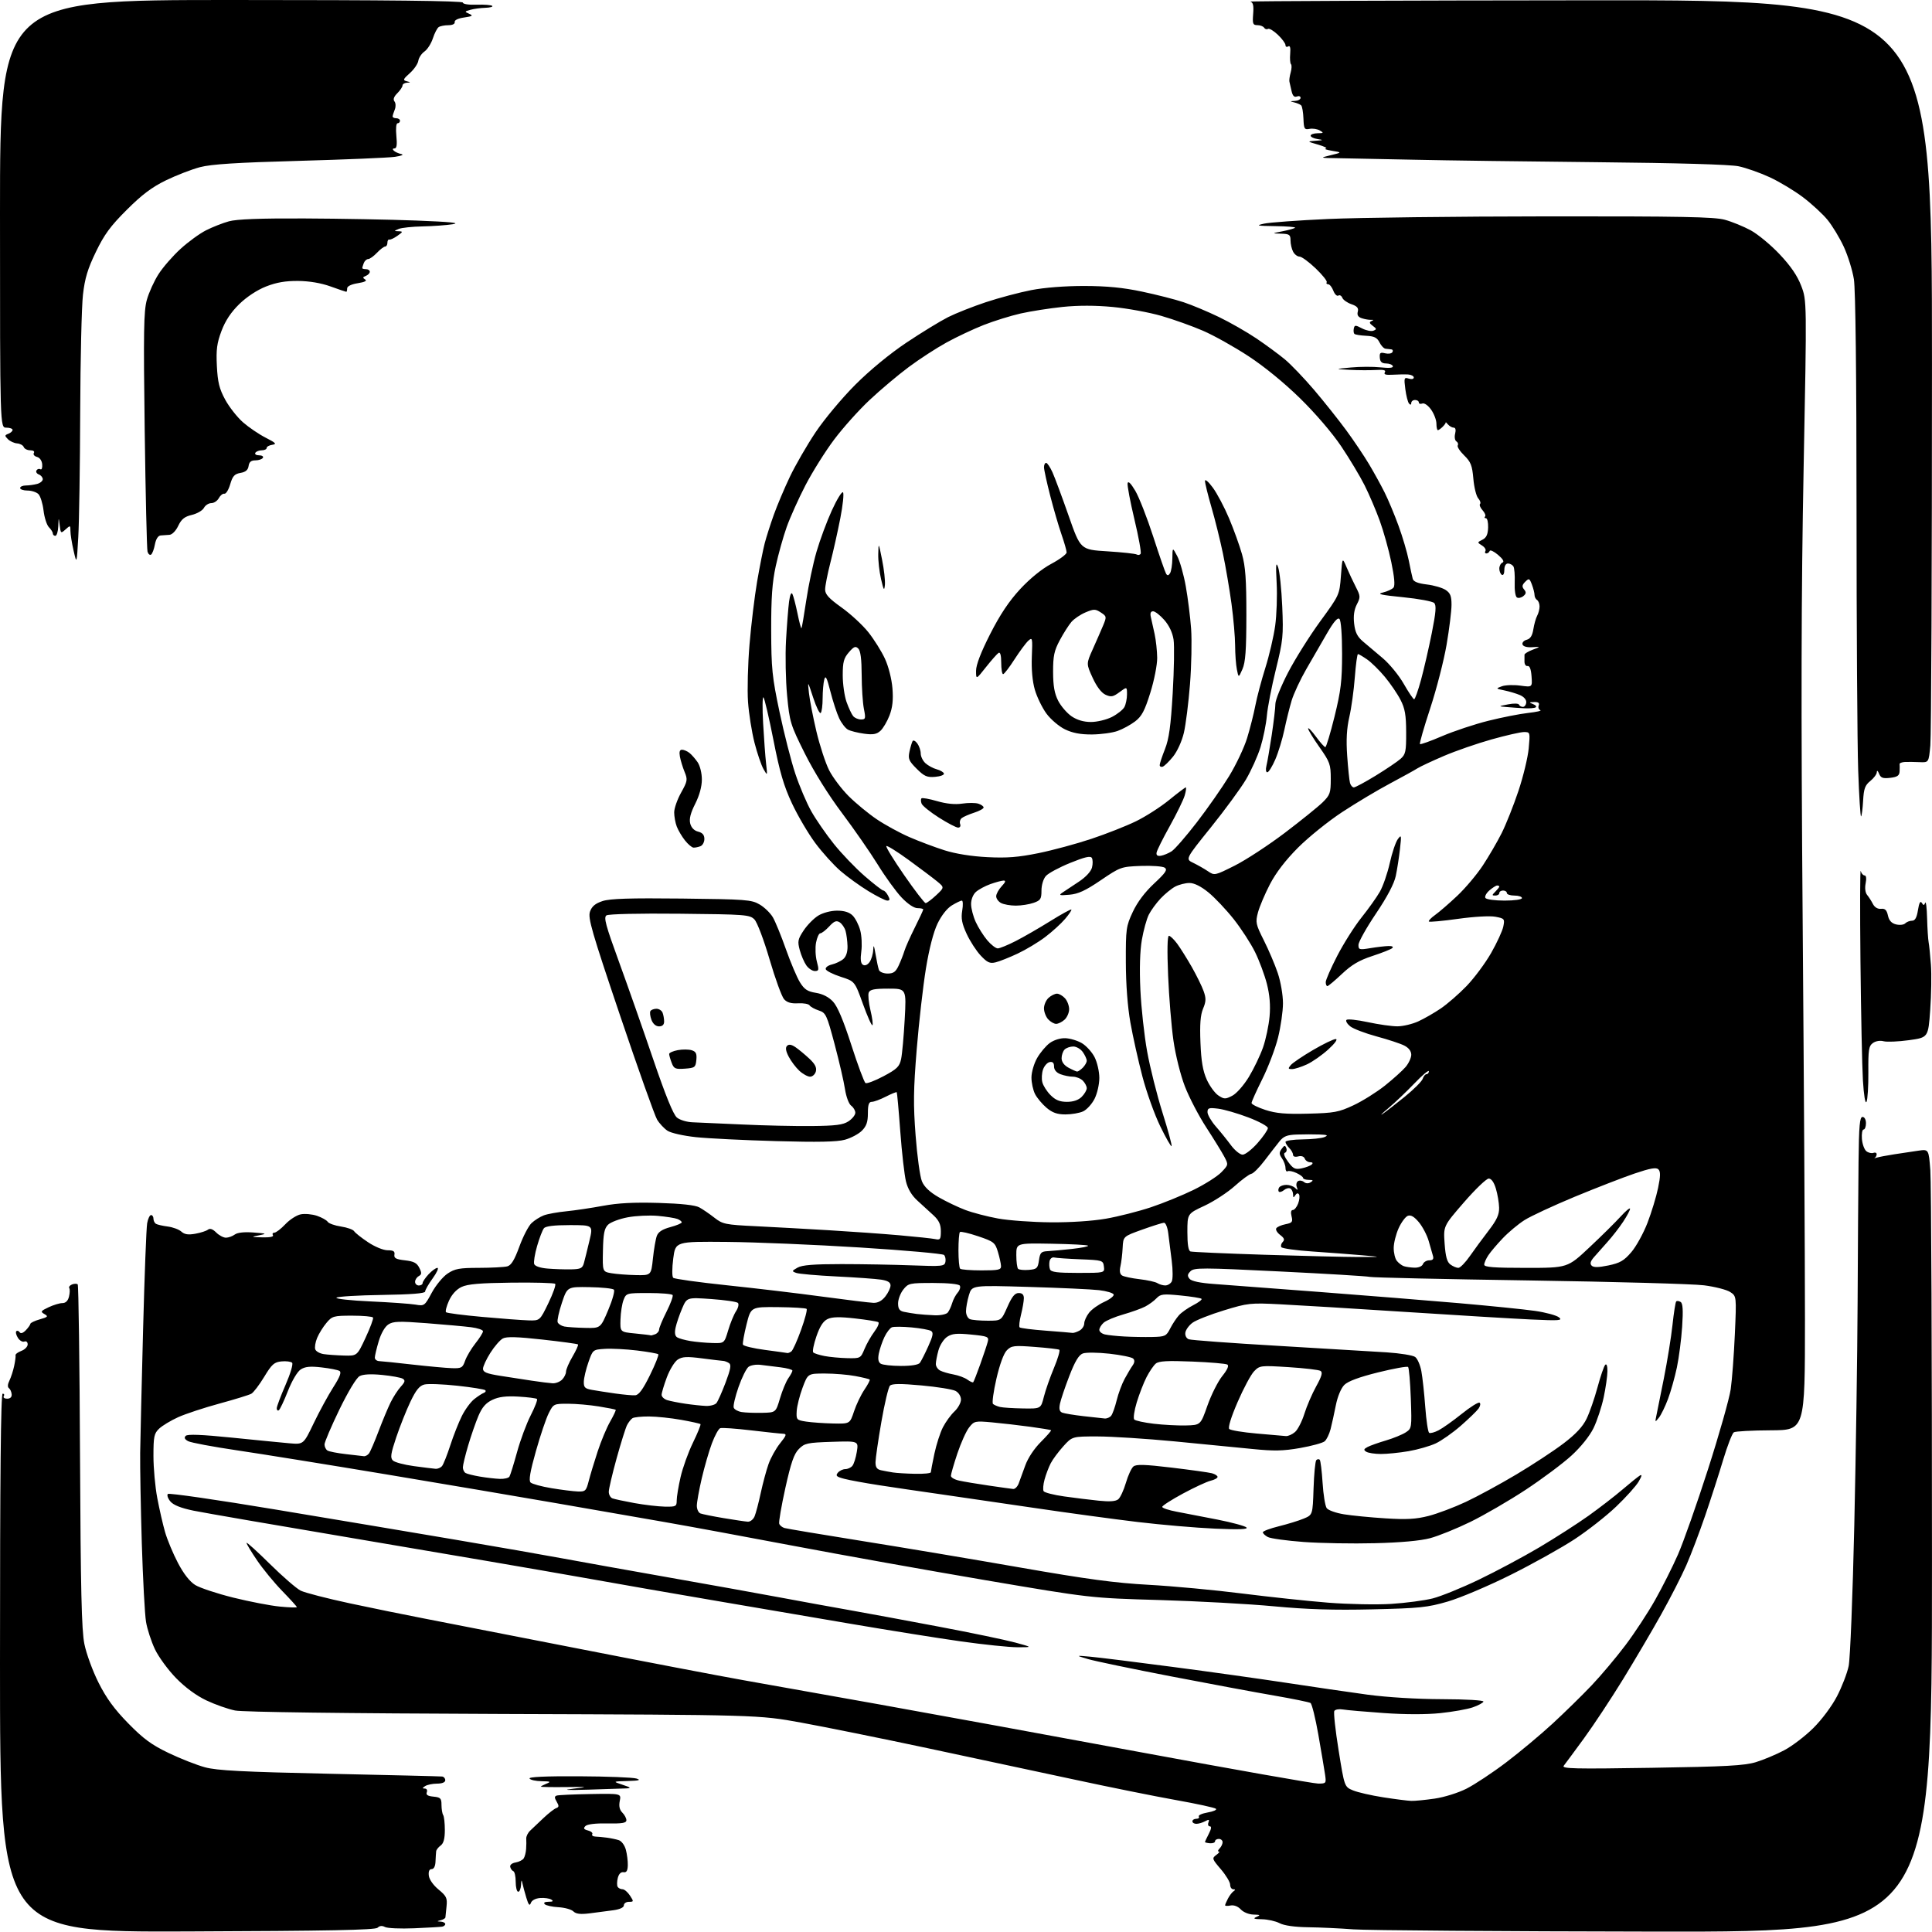 <?xml version="1.0" encoding="UTF-8" standalone="no"?>
<svg 
  version="1.1" 
  xmlns="http://www.w3.org/2000/svg" 
  xmlns:xlink="http://www.w3.org/1999/xlink" 
  xmlns:svg="http://www.w3.org/2000/svg"
  xmlns:rdf="http://www.w3.org/1999/02/22-rdf-syntax-ns#"
  xmlns:cc="http://creativecommons.org/ns#"
  xmlns:dc="http://purl.org/dc/elements/1.1/"
  viewBox="0 0 768 768"
  width="768"
  height="768"
>
<style>svg {background-color: white; }</style>"
<path stroke="none" fill="black" fill-rule="evenodd" d="M74.45,767.78C0.00,768.06 0.00,768.06 0.00,661.03C0.00,586.37 0.32,554.00 1.06,554.00C1.64,554.00 1.84,554.45 1.50,555.00C1.16,555.55 1.76,556.00 2.83,556.00C4.07,556.00 4.73,555.37 4.64,554.25C4.56,553.29 4.07,552.19 3.55,551.82C2.95,551.39 3.03,550.26 3.74,548.82C4.37,547.54 5.22,544.92 5.63,543.00C6.04,541.08 6.29,539.15 6.18,538.73C6.07,538.30 7.11,537.53 8.49,537.00C9.87,536.48 11.00,535.32 11.00,534.42C11.00,533.48 10.44,533.00 9.68,533.29C8.95,533.57 7.80,532.90 7.11,531.80C6.42,530.70 6.14,529.52 6.49,529.18C6.83,528.84 7.42,529.02 7.80,529.58C8.24,530.23 9.15,529.94 10.25,528.81C11.21,527.81 12.03,526.66 12.07,526.25C12.11,525.84 13.80,525.03 15.82,524.46C19.06,523.54 19.28,523.28 17.66,522.36C16.00,521.42 16.16,521.15 19.31,519.66C21.23,518.75 23.70,518.00 24.79,518.00C26.09,518.00 27.01,517.12 27.42,515.45C27.77,514.05 27.83,512.53 27.54,512.06C27.25,511.59 27.75,510.93 28.65,510.58C29.55,510.24 30.56,510.23 30.89,510.56C31.23,510.89 31.64,541.62 31.81,578.83C32.06,632.09 32.43,647.99 33.54,653.50C34.31,657.35 36.85,664.29 39.19,668.92C42.28,675.07 45.46,679.42 50.96,685.04C56.99,691.20 60.21,693.57 67.00,696.83C71.67,699.07 78.20,701.64 81.50,702.53C86.29,703.82 96.30,704.34 131.00,705.10C154.93,705.62 175.06,706.11 175.75,706.19C176.44,706.27 177.00,706.93 177.00,707.67C177.00,708.50 175.78,709.01 173.75,709.02C171.96,709.02 169.82,709.47 169.00,710.00C167.84,710.75 167.81,710.97 168.86,710.98C169.62,710.99 169.97,711.63 169.66,712.44C169.26,713.48 170.00,713.97 172.30,714.19C175.12,714.46 175.50,714.86 175.50,717.50C175.51,719.15 175.81,720.96 176.17,721.52C176.54,722.08 176.83,724.76 176.83,727.47C176.83,730.92 176.33,732.77 175.17,733.62C174.25,734.29 173.44,735.33 173.38,735.92C173.31,736.51 173.19,738.35 173.12,740.00C173.05,741.86 172.46,743.00 171.59,743.00C170.66,743.00 170.27,743.89 170.46,745.58C170.63,747.10 172.22,749.38 174.32,751.11C177.47,753.71 177.85,754.51 177.51,757.78C177.29,759.83 177.09,761.80 177.06,762.18C177.03,762.55 176.21,763.06 175.25,763.31C173.58,763.75 173.58,763.77 175.25,763.88C176.21,763.95 177.00,764.38 177.00,764.83C177.00,765.29 176.44,765.76 175.75,765.88C175.06,766.00 170.06,766.29 164.62,766.52C159.19,766.75 153.97,766.52 153.03,766.01C151.89,765.41 150.90,765.50 150.10,766.30C149.19,767.21 130.82,767.57 74.45,767.78zM657.75,767.84C597.11,767.75 543.23,767.35 538.00,766.95C532.77,766.55 524.67,766.17 520.00,766.11C514.62,766.03 510.45,765.44 508.64,764.49C507.06,763.67 503.91,762.97 501.64,762.93C498.41,762.87 497.94,762.67 499.50,762.00C501.18,761.28 500.99,761.13 498.29,761.07C496.45,761.03 494.29,760.15 493.23,759.02C492.12,757.82 490.52,757.21 489.19,757.46C487.99,757.70 487.00,757.66 487.00,757.38C487.00,757.10 487.52,755.89 488.15,754.68C488.78,753.48 489.79,752.17 490.40,751.77C491.16,751.26 491.11,751.03 490.25,751.02C489.56,751.01 489.00,750.18 489.00,749.18C489.00,748.18 487.34,745.42 485.31,743.05C481.80,738.95 481.71,738.68 483.50,737.37C484.54,736.62 484.98,736.00 484.49,736.00C484.00,736.00 484.14,735.46 484.80,734.80C485.46,734.14 486.00,733.01 486.00,732.30C486.00,731.58 485.32,731.00 484.50,731.00C483.68,731.00 483.00,731.42 483.00,731.94C483.00,732.45 482.10,732.81 481.00,732.73C479.90,732.64 479.00,732.42 479.00,732.24C479.00,732.05 479.69,730.57 480.53,728.95C481.54,726.98 481.67,726.00 480.92,726.00C480.30,726.00 480.05,725.31 480.37,724.48C480.84,723.25 480.59,723.15 479.04,723.98C477.99,724.54 476.43,725.00 475.57,725.00C474.70,725.00 474.00,724.55 474.00,724.00C474.00,723.45 474.70,723.00 475.56,723.00C476.42,723.00 476.86,722.59 476.55,722.09C476.24,721.59 477.84,720.87 480.09,720.48C482.35,720.10 483.81,719.44 483.35,719.01C482.88,718.58 475.75,717.03 467.50,715.56C459.25,714.09 441.02,710.42 427.00,707.39C412.98,704.37 386.65,698.74 368.50,694.88C350.35,691.02 327.85,686.47 318.50,684.77C301.50,681.68 301.50,681.68 200.00,681.33C136.77,681.10 96.59,680.58 93.44,679.95C90.65,679.39 85.53,677.59 82.07,675.95C78.08,674.07 73.65,670.82 70.00,667.08C66.83,663.84 63.04,658.66 61.58,655.58C60.12,652.49 58.53,647.61 58.05,644.73C57.56,641.86 56.81,627.80 56.37,613.50C55.94,599.20 55.65,583.00 55.72,577.50C55.80,572.00 56.32,549.95 56.88,528.50C57.44,507.05 58.17,488.04 58.50,486.25C58.82,484.46 59.52,483.00 60.05,483.00C60.57,483.00 61.00,483.65 61.00,484.44C61.00,485.23 61.44,486.15 61.97,486.48C62.51,486.81 64.62,487.30 66.66,487.56C68.71,487.82 71.15,488.73 72.09,489.58C73.35,490.72 74.82,490.94 77.65,490.43C79.77,490.05 82.03,489.32 82.68,488.80C83.47,488.18 84.55,488.55 85.93,489.93C87.07,491.07 88.81,492.00 89.81,492.00C90.80,492.00 92.39,491.44 93.32,490.75C94.41,489.95 97.11,489.66 100.76,489.94C106.05,490.34 106.23,490.42 103.00,491.05C99.66,491.71 99.72,491.74 104.31,491.87C107.29,491.95 108.88,491.62 108.50,491.00C108.16,490.45 108.42,490.00 109.07,490.00C109.73,490.00 111.68,488.50 113.42,486.66C115.15,484.82 117.90,483.05 119.53,482.72C121.17,482.39 124.08,482.65 126.00,483.30C127.92,483.96 129.85,485.03 130.27,485.69C130.69,486.34 133.06,487.19 135.53,487.56C138.01,487.93 140.36,488.77 140.77,489.42C141.17,490.07 143.66,492.05 146.30,493.80C149.02,495.62 152.39,497.00 154.09,497.00C156.39,497.00 157.02,497.41 156.79,498.75C156.56,500.14 157.41,500.60 160.98,501.00C164.47,501.39 165.72,502.04 166.68,503.98C167.70,506.03 167.66,506.61 166.46,507.28C165.66,507.73 165.00,508.75 165.00,509.55C165.00,510.35 165.68,511.00 166.50,511.00C167.32,511.00 168.00,510.57 168.00,510.05C168.00,509.53 169.06,507.95 170.36,506.55C171.67,505.15 173.24,504.00 173.87,504.00C174.50,504.00 173.66,505.87 172.01,508.15C170.35,510.43 169.00,512.80 169.00,513.40C169.00,514.15 163.48,514.58 151.79,514.76C142.33,514.90 134.21,515.39 133.75,515.85C133.29,516.31 139.35,516.98 147.21,517.33C155.07,517.69 163.13,518.26 165.13,518.60C168.68,519.21 168.81,519.11 171.63,513.89C173.21,510.96 176.03,507.53 177.90,506.28C180.81,504.33 182.60,504.00 190.40,503.99C195.40,503.98 200.47,503.71 201.65,503.40C203.23,502.97 204.50,500.89 206.46,495.53C207.92,491.52 210.10,487.32 211.31,486.19C212.51,485.06 214.70,483.68 216.16,483.13C217.62,482.57 221.67,481.84 225.16,481.50C228.65,481.15 235.22,480.17 239.78,479.32C245.62,478.23 252.08,477.89 261.78,478.18C270.81,478.45 276.35,479.05 278.00,479.96C279.38,480.71 282.07,482.56 284.00,484.07C287.28,486.63 288.32,486.85 300.50,487.44C307.65,487.79 320.70,488.51 329.50,489.04C338.30,489.56 350.90,490.46 357.50,491.04C364.10,491.62 370.51,492.30 371.75,492.56C373.75,492.99 374.00,492.65 374.00,489.44C374.00,486.78 373.26,485.16 371.14,483.17C369.57,481.70 366.71,479.09 364.79,477.36C362.47,475.28 360.91,472.71 360.15,469.69C359.53,467.20 358.50,458.26 357.88,449.83C357.26,441.40 356.62,434.36 356.47,434.18C356.32,434.00 354.37,434.79 352.14,435.93C349.91,437.07 347.39,438.00 346.54,438.00C345.38,438.00 345.00,439.12 345.00,442.55C345.00,446.00 344.43,447.66 342.61,449.48C341.30,450.79 338.27,452.40 335.86,453.06C332.72,453.93 325.09,454.08 308.50,453.61C295.85,453.26 281.52,452.55 276.65,452.04C271.70,451.51 266.73,450.40 265.36,449.50C264.01,448.61 262.14,446.61 261.20,445.05C260.27,443.49 253.65,424.90 246.51,403.74C235.23,370.34 233.65,364.89 234.53,362.38C235.27,360.28 236.62,359.15 239.52,358.19C242.51,357.21 250.37,356.96 271.00,357.19C296.55,357.48 298.75,357.64 301.96,359.54C303.87,360.65 306.24,362.96 307.23,364.65C308.22,366.35 310.56,372.06 312.42,377.35C314.29,382.63 316.79,388.54 317.99,390.48C319.74,393.31 320.99,394.13 324.33,394.67C327.03,395.10 329.43,396.33 331.13,398.15C332.92,400.06 335.27,405.63 338.43,415.45C341.00,423.42 343.53,430.21 344.05,430.53C344.57,430.85 347.80,429.63 351.22,427.81C356.56,424.97 357.56,424.00 358.20,421.00C358.62,419.07 359.26,411.99 359.63,405.25C360.31,393.00 360.31,393.00 353.12,393.00C347.49,393.00 345.81,393.34 345.33,394.58C344.99,395.46 345.31,398.61 346.02,401.59C346.74,404.57 347.09,407.25 346.80,407.54C346.51,407.83 344.81,404.02 343.02,399.07C339.78,390.07 339.78,390.07 334.21,388.29C331.15,387.30 328.47,385.95 328.25,385.29C328.03,384.62 329.12,383.77 330.68,383.40C332.23,383.03 334.29,382.05 335.25,381.21C336.36,380.25 336.96,378.37 336.90,376.10C336.85,374.12 336.50,371.42 336.13,370.09C335.76,368.77 334.70,367.22 333.79,366.64C332.47,365.80 331.59,366.15 329.61,368.29C328.23,369.78 326.64,371.00 326.09,371.00C325.54,371.00 324.78,372.67 324.39,374.71C324.01,376.75 324.15,380.12 324.71,382.21C325.61,385.57 325.52,386.00 323.92,386.00C322.93,386.00 321.40,384.99 320.53,383.75C319.66,382.51 318.48,379.77 317.91,377.65C316.98,374.21 317.15,373.37 319.47,369.86C320.91,367.69 323.52,365.04 325.29,363.96C327.14,362.83 330.30,362.01 332.75,362.00C335.63,362.00 337.63,362.63 338.95,363.95C340.02,365.02 341.37,367.65 341.95,369.81C342.53,371.96 342.72,375.75 342.38,378.23C341.95,381.36 342.15,382.98 343.03,383.52C343.81,384.00 344.83,383.59 345.65,382.46C346.39,381.45 347.05,379.24 347.12,377.56C347.20,375.29 347.45,375.76 348.05,379.35C348.50,382.02 349.10,384.83 349.40,385.60C349.70,386.37 351.25,387.00 352.85,387.00C355.17,387.00 356.08,386.33 357.27,383.75C358.10,381.96 359.11,379.38 359.52,378.00C359.93,376.62 361.78,372.47 363.63,368.77C365.48,365.08 367.00,361.81 367.00,361.52C367.00,361.24 365.97,361.00 364.71,361.00C363.31,361.00 360.84,359.34 358.38,356.75C356.17,354.41 351.91,348.54 348.93,343.70C345.94,338.86 339.54,329.64 334.71,323.20C329.34,316.06 323.58,306.82 319.92,299.50C314.19,288.01 313.89,287.03 312.89,276.50C312.31,270.45 312.12,260.55 312.46,254.50C312.80,248.45 313.35,241.53 313.67,239.11C314.04,236.43 314.55,235.27 314.99,236.11C315.38,236.88 316.29,240.32 317.00,243.77C317.70,247.23 318.42,249.91 318.59,249.74C318.76,249.57 319.62,244.58 320.50,238.66C321.38,232.73 323.21,224.04 324.57,219.36C325.93,214.67 328.68,207.26 330.68,202.88C332.68,198.50 334.67,195.27 335.10,195.71C335.54,196.14 335.06,200.78 334.04,206.00C333.02,211.22 331.25,219.17 330.09,223.67C328.94,228.16 328.00,232.96 328.00,234.33C328.00,236.26 329.48,237.88 334.54,241.49C338.13,244.06 342.93,248.48 345.19,251.33C347.45,254.17 350.42,258.91 351.78,261.86C353.21,264.97 354.46,269.90 354.76,273.61C355.13,278.20 354.80,281.23 353.60,284.38C352.68,286.78 351.05,289.55 349.98,290.52C348.46,291.89 347.04,292.14 343.48,291.65C340.97,291.31 338.10,290.59 337.09,290.05C336.08,289.51 334.51,287.48 333.59,285.54C332.67,283.60 331.10,278.81 330.10,274.89C328.68,269.28 328.16,268.27 327.66,270.13C327.31,271.43 327.02,274.79 327.01,277.58C327.01,280.38 326.66,283.01 326.25,283.42C325.84,283.84 324.49,281.10 323.26,277.34C321.02,270.50 321.02,270.50 321.57,275.50C321.87,278.25 323.20,285.11 324.53,290.74C325.87,296.37 328.14,303.31 329.58,306.16C331.02,309.00 334.52,313.64 337.35,316.47C340.18,319.29 345.20,323.43 348.50,325.66C351.80,327.89 357.65,331.09 361.50,332.76C365.35,334.44 371.65,336.80 375.50,338.02C379.87,339.40 386.25,340.42 392.50,340.73C400.28,341.13 404.80,340.77 412.85,339.13C418.54,337.97 427.99,335.41 433.85,333.45C439.71,331.50 447.65,328.37 451.50,326.50C455.35,324.63 461.29,320.83 464.69,318.05C468.10,315.27 471.11,313.00 471.37,313.00C471.64,313.00 471.45,314.43 470.95,316.17C470.45,317.92 467.78,323.39 465.03,328.34C462.27,333.28 459.90,338.04 459.76,338.92C459.58,340.00 460.13,340.40 461.50,340.17C462.60,339.99 464.51,339.19 465.75,338.40C466.99,337.60 471.49,332.43 475.75,326.90C480.01,321.38 485.78,313.12 488.57,308.56C491.36,304.00 494.59,297.17 495.75,293.38C496.91,289.60 498.38,283.80 499.01,280.50C499.64,277.20 501.43,270.45 502.99,265.50C504.55,260.55 506.31,253.01 506.90,248.75C507.49,244.49 507.76,236.84 507.49,231.75C507.10,224.37 507.22,223.11 508.08,225.50C508.67,227.15 509.41,234.16 509.71,241.07C510.21,252.75 510.03,254.53 507.19,266.07C505.50,272.91 503.88,281.21 503.60,284.52C503.31,287.82 502.17,293.45 501.07,297.02C499.96,300.58 497.35,306.37 495.28,309.88C493.20,313.39 486.93,321.94 481.35,328.88C471.19,341.50 471.19,341.50 474.35,343.01C476.08,343.85 478.70,345.33 480.16,346.32C482.79,348.10 482.90,348.07 490.87,344.07C495.29,341.84 504.22,336.00 510.71,331.09C517.19,326.17 523.96,320.71 525.75,318.96C528.72,316.04 529.00,315.23 529.00,309.58C529.00,303.86 528.66,302.91 524.50,297.00C522.02,293.49 520.00,290.16 520.00,289.61C520.00,289.06 521.39,290.49 523.09,292.80C524.78,295.11 526.47,297.00 526.84,296.99C527.20,296.99 528.85,291.51 530.50,284.83C533.03,274.54 533.49,270.72 533.50,259.90C533.50,252.36 533.07,246.68 532.46,246.06C531.73,245.34 530.22,247.07 527.50,251.76C525.35,255.47 521.65,261.88 519.27,266.00C516.89,270.12 514.27,275.75 513.44,278.50C512.62,281.25 511.31,286.48 510.55,290.13C509.78,293.78 508.17,299.07 506.96,301.88C505.74,304.70 504.31,307.00 503.77,307.00C503.21,307.00 503.06,305.89 503.42,304.45C503.78,303.04 504.72,297.53 505.53,292.20C506.33,286.86 506.99,281.27 506.99,279.76C507.00,278.25 509.28,272.63 512.07,267.26C514.86,261.89 520.59,252.78 524.80,247.00C532.43,236.56 532.47,236.46 533.03,229.00C533.59,221.50 533.59,221.50 535.29,225.50C536.23,227.70 537.88,231.23 538.97,233.35C540.81,236.94 540.84,237.41 539.36,240.27C538.29,242.33 537.94,244.82 538.29,247.88C538.68,251.32 539.53,253.05 541.77,254.97C543.40,256.36 546.93,259.34 549.62,261.60C552.30,263.85 556.08,268.45 558.00,271.82C559.92,275.18 561.79,277.95 562.14,277.97C562.48,277.99 563.72,274.51 564.88,270.25C566.04,265.99 567.96,257.64 569.15,251.70C570.82,243.31 571.03,240.63 570.10,239.70C569.44,239.04 563.86,238.01 557.70,237.40C548.81,236.52 547.17,236.13 549.73,235.53C551.50,235.10 553.40,234.23 553.94,233.57C554.60,232.78 554.30,229.41 553.06,223.44C552.04,218.52 549.97,211.12 548.47,207.00C546.98,202.88 544.27,196.55 542.46,192.94C540.65,189.33 536.47,182.36 533.17,177.44C529.64,172.18 522.92,164.33 516.84,158.38C510.52,152.19 502.51,145.64 496.24,141.55C490.60,137.86 482.50,133.33 478.24,131.49C473.98,129.64 466.53,126.98 461.69,125.58C456.84,124.18 448.14,122.58 442.35,122.03C435.42,121.37 428.59,121.37 422.37,122.01C417.18,122.55 409.68,123.73 405.71,124.62C401.75,125.52 395.12,127.58 391.00,129.20C386.88,130.83 380.22,133.96 376.22,136.17C372.21,138.37 365.46,142.76 361.22,145.92C356.97,149.08 350.00,154.95 345.73,158.96C341.45,162.96 335.09,170.06 331.59,174.73C328.08,179.39 322.97,187.55 320.21,192.85C317.46,198.16 314.09,205.65 312.72,209.50C311.35,213.35 309.40,220.32 308.38,225.00C306.97,231.47 306.53,237.56 306.56,250.50C306.60,265.78 306.93,269.07 309.87,283.00C311.67,291.52 314.48,302.55 316.13,307.50C317.77,312.45 320.64,319.20 322.50,322.50C324.36,325.80 328.40,331.65 331.49,335.50C334.57,339.35 340.08,345.09 343.72,348.25C347.37,351.41 350.71,354.00 351.14,354.00C351.58,354.00 352.41,354.90 353.00,356.00C353.83,357.54 353.76,358.00 352.72,358.00C351.97,358.00 348.60,356.31 345.22,354.25C341.84,352.19 336.84,348.58 334.12,346.23C331.39,343.88 326.86,338.86 324.06,335.09C321.26,331.31 317.10,324.23 314.82,319.36C311.58,312.44 309.96,306.93 307.46,294.21C305.69,285.25 303.91,277.60 303.49,277.21C303.08,276.82 303.01,281.45 303.35,287.50C303.69,293.55 304.22,300.75 304.53,303.50C305.09,308.48 305.09,308.49 303.50,305.72C302.62,304.19 301.01,299.46 299.92,295.22C298.84,290.97 297.68,283.68 297.35,279.00C297.02,274.32 297.29,264.07 297.94,256.22C298.59,248.36 299.96,237.08 300.97,231.15C301.99,225.22 303.35,218.37 303.99,215.93C304.63,213.49 306.24,208.44 307.58,204.69C308.91,200.95 311.80,194.12 313.99,189.52C316.18,184.92 320.78,176.96 324.21,171.83C327.65,166.68 334.71,158.23 339.97,152.96C345.82,147.11 353.70,140.63 360.38,136.16C366.36,132.17 373.79,127.63 376.88,126.07C379.97,124.52 386.74,121.84 391.92,120.12C397.11,118.40 405.21,116.25 409.92,115.33C415.17,114.31 423.36,113.67 431.00,113.68C440.02,113.70 446.41,114.32 453.97,115.92C459.73,117.13 467.16,119.03 470.47,120.13C473.79,121.23 480.10,123.87 484.50,126.00C488.90,128.12 495.63,131.97 499.46,134.55C503.28,137.13 508.37,140.88 510.77,142.87C513.17,144.87 518.39,150.32 522.38,155.00C526.36,159.68 532.09,166.88 535.12,171.00C538.15,175.12 542.23,181.20 544.20,184.50C546.17,187.80 548.95,192.84 550.38,195.71C551.82,198.57 554.31,204.53 555.92,208.95C557.54,213.37 559.37,219.58 560.00,222.74C560.62,225.91 561.34,229.23 561.59,230.11C561.90,231.21 563.67,231.92 567.15,232.33C569.96,232.66 573.32,233.64 574.63,234.49C576.53,235.74 577.00,236.92 577.00,240.42C577.00,242.83 576.12,249.97 575.04,256.28C573.96,262.60 571.03,273.97 568.54,281.55C566.04,289.13 564.20,295.54 564.45,295.78C564.69,296.03 568.68,294.60 573.30,292.61C577.92,290.63 586.16,287.89 591.60,286.53C597.05,285.17 604.20,283.76 607.50,283.40C610.80,283.03 612.96,282.54 612.31,282.30C611.65,282.06 611.36,281.22 611.66,280.44C612.05,279.43 611.51,279.02 609.86,279.07C607.74,279.13 607.70,279.22 609.43,279.90C610.50,280.31 610.95,280.90 610.43,281.20C609.92,281.50 607.92,281.66 606.00,281.56C604.08,281.46 600.92,281.24 599.00,281.07C595.50,280.77 595.50,280.77 599.50,279.99C601.74,279.55 603.65,279.60 603.83,280.11C604.02,280.60 604.71,281.00 605.37,281.00C606.03,281.00 606.64,280.19 606.71,279.21C606.79,278.14 605.77,276.97 604.17,276.29C602.70,275.67 599.92,274.84 598.00,274.45C594.56,273.74 594.54,273.71 597.00,272.81C598.37,272.30 601.66,272.18 604.31,272.54C609.13,273.20 609.13,273.20 608.81,268.85C608.61,266.03 608.06,264.59 607.25,264.75C606.56,264.89 606.00,264.10 606.00,263.00C606.00,261.90 606.01,260.66 606.01,260.25C606.02,259.84 607.49,258.95 609.26,258.27C612.50,257.05 612.50,257.05 609.08,257.27C606.98,257.41 605.50,256.99 605.23,256.18C604.99,255.46 605.73,254.62 606.87,254.32C608.34,253.94 609.12,252.70 609.53,250.14C609.85,248.14 610.53,245.72 611.05,244.76C611.57,243.81 612.00,242.15 612.00,241.07C612.00,240.00 611.55,238.84 611.00,238.50C610.45,238.16 610.00,237.26 610.00,236.51C610.00,235.75 609.53,233.90 608.96,232.39C608.00,229.87 607.79,229.78 606.29,231.28C605.03,232.54 604.93,233.21 605.85,234.32C606.76,235.42 606.70,236.01 605.56,236.95C604.75,237.62 603.60,237.87 603.00,237.50C602.38,237.12 602.00,234.52 602.12,231.58C602.23,228.70 602.00,225.81 601.61,225.17C601.21,224.53 600.23,224.00 599.44,224.00C598.56,224.00 598.00,225.00 598.00,226.56C598.00,228.01 597.57,228.85 597.00,228.50C596.45,228.16 596.00,227.05 596.00,226.02C596.00,225.00 596.56,223.93 597.25,223.64C598.07,223.30 597.47,222.25 595.50,220.57C593.85,219.17 592.35,218.47 592.17,219.01C591.98,219.56 591.39,220.00 590.86,220.00C590.32,220.00 590.15,219.56 590.48,219.03C590.81,218.50 590.19,217.51 589.11,216.84C587.18,215.63 587.18,215.60 589.28,214.55C590.85,213.77 591.45,212.48 591.55,209.74C591.62,207.68 591.23,206.00 590.67,206.00C590.12,206.00 589.97,205.70 590.34,205.33C590.70,204.96 590.26,203.84 589.34,202.83C588.43,201.81 587.98,200.69 588.34,200.33C588.71,199.96 588.38,198.95 587.61,198.08C586.84,197.21 585.97,193.70 585.68,190.29C585.22,185.01 584.67,183.61 582.02,181.02C580.30,179.34 579.16,177.56 579.47,177.05C579.78,176.55 579.54,175.83 578.94,175.46C578.33,175.09 578.11,173.71 578.44,172.39C578.81,170.90 578.60,170.00 577.88,170.00C577.24,170.00 576.22,169.43 575.61,168.74C575.00,168.04 574.59,167.65 574.70,167.86C574.81,168.07 574.28,168.86 573.52,169.62C572.76,170.38 571.89,171.00 571.57,171.00C571.26,171.00 571.00,169.83 571.00,168.40C571.00,166.98 570.05,164.47 568.89,162.84C567.66,161.12 566.19,160.10 565.39,160.41C564.62,160.70 564.00,160.50 564.00,159.97C564.00,159.44 563.33,159.00 562.50,159.00C561.67,159.00 561.00,159.54 561.00,160.20C561.00,160.94 560.67,161.04 560.13,160.45C559.65,159.93 558.98,157.33 558.64,154.69C558.06,150.21 558.16,149.92 560.01,150.50C561.15,150.86 562.00,150.68 562.00,150.07C562.00,149.48 560.99,148.94 559.75,148.86C558.51,148.78 555.76,148.83 553.63,148.96C550.85,149.13 549.97,148.86 550.50,148.00C551.03,147.14 550.04,146.88 546.87,147.08C544.47,147.22 539.80,147.19 536.50,147.02C530.50,146.70 530.50,146.70 537.00,146.08C540.58,145.74 545.87,145.72 548.77,146.03C552.25,146.41 553.92,146.25 553.68,145.55C553.48,144.97 552.28,144.49 550.99,144.48C549.29,144.46 548.62,143.84 548.49,142.16C548.35,140.24 548.70,139.96 550.60,140.44C551.85,140.75 553.16,140.56 553.50,140.00C553.84,139.45 553.64,138.94 553.06,138.88C552.48,138.81 551.45,138.69 550.78,138.62C550.11,138.56 549.02,137.41 548.36,136.09C547.41,134.19 546.28,133.64 543.05,133.48C540.80,133.37 538.70,133.03 538.39,132.72C538.08,132.41 537.98,131.45 538.16,130.58C538.47,129.16 538.79,129.16 541.43,130.54C543.05,131.38 545.07,131.80 545.93,131.46C547.31,130.93 547.28,130.69 545.70,129.53C544.34,128.53 544.21,128.06 545.20,127.63C546.14,127.22 546.09,127.08 545.00,127.14C544.17,127.18 542.54,126.90 541.37,126.52C539.88,126.04 539.38,125.25 539.74,123.90C540.12,122.45 539.50,121.72 537.20,120.92C535.53,120.34 533.90,119.19 533.59,118.37C533.27,117.55 532.56,117.15 532.01,117.50C531.45,117.84 530.56,116.97 530.02,115.56C529.49,114.15 528.56,113.00 527.97,113.00C527.37,113.00 527.11,112.63 527.39,112.18C527.66,111.74 525.68,109.26 522.99,106.68C520.29,104.11 517.41,102.00 516.58,102.00C515.75,102.00 514.60,101.13 514.04,100.07C513.47,99.00 513.00,96.98 513.00,95.57C513.00,93.29 512.58,92.99 509.25,92.89C505.50,92.78 505.50,92.78 509.89,91.92C512.30,91.44 514.51,90.82 514.80,90.53C515.10,90.24 511.55,89.95 506.92,89.89C499.58,89.78 499.01,89.66 502.50,88.90C504.70,88.42 516.17,87.58 528.00,87.05C539.83,86.51 578.98,86.04 615.00,86.01C668.33,85.96 681.46,86.21 685.65,87.36C688.48,88.13 693.12,90.03 695.96,91.57C698.80,93.12 703.97,97.40 707.45,101.10C711.85,105.76 714.47,109.60 716.02,113.65C718.25,119.50 718.25,119.50 716.97,185.99C716.01,235.82 715.91,281.04 716.59,366.49C717.09,429.19 717.50,500.30 717.50,524.50C717.50,568.50 717.50,568.50 703.95,568.57C696.50,568.60 689.88,568.96 689.23,569.36C688.59,569.75 686.68,574.67 684.99,580.29C683.31,585.91 680.08,595.90 677.83,602.50C675.57,609.10 672.20,617.97 670.34,622.21C668.48,626.46 663.99,635.23 660.37,641.71C656.75,648.20 649.92,659.80 645.20,667.50C640.47,675.20 633.49,685.77 629.67,691.00C625.85,696.23 622.23,701.13 621.62,701.90C620.67,703.10 625.74,703.22 656.50,702.73C686.12,702.26 693.47,701.86 698.00,700.48C701.02,699.56 706.08,697.44 709.23,695.77C712.39,694.11 717.60,690.13 720.82,686.93C724.19,683.60 728.20,678.22 730.23,674.31C732.18,670.57 734.27,665.15 734.87,662.28C735.48,659.40 736.48,634.20 737.11,606.28C737.74,578.35 738.33,538.40 738.43,517.50C738.53,496.60 738.69,471.51 738.80,461.75C738.96,447.45 739.27,444.00 740.38,444.00C741.17,444.00 741.75,445.05 741.75,446.50C741.75,447.88 741.32,449.00 740.80,449.00C740.27,449.00 739.98,450.69 740.14,452.75C740.31,454.81 741.11,457.01 741.93,457.64C742.75,458.27 744.00,458.55 744.71,458.28C745.42,458.01 746.00,458.25 746.00,458.81C746.00,459.37 745.66,460.02 745.25,460.25C744.84,460.48 745.17,460.45 746.00,460.19C746.83,459.92 749.98,459.32 753.00,458.85C756.02,458.38 760.34,457.73 762.60,457.41C766.69,456.83 766.69,456.83 767.34,465.17C767.70,469.75 767.99,539.76 767.99,620.75C768.00,768.00 768.00,768.00 657.75,767.84zM234.43,760.58C230.73,761.04 228.97,760.83 227.93,759.81C227.14,759.03 224.47,758.29 222.00,758.15C219.53,758.01 217.07,757.47 216.55,756.95C215.95,756.35 216.51,755.99 218.05,755.98C219.81,755.97 220.12,755.73 219.14,755.11C218.40,754.64 216.40,754.36 214.70,754.49C212.82,754.64 211.38,755.42 211.01,756.48C210.55,757.78 210.09,757.24 209.22,754.36C208.58,752.24 207.87,749.60 207.64,748.50C207.35,747.09 207.20,747.31 207.12,749.25C207.05,750.76 206.55,752.00 206.00,752.00C205.45,752.00 205.00,750.24 205.00,748.08C205.00,745.93 204.58,744.02 204.07,743.83C203.57,743.65 203.00,742.89 202.82,742.14C202.63,741.34 203.52,740.60 204.96,740.36C206.31,740.13 207.76,739.40 208.19,738.72C208.62,738.05 209.05,736.38 209.14,735.00C209.24,733.62 209.26,731.77 209.19,730.89C209.13,730.00 209.84,728.55 210.79,727.67C211.73,726.78 214.11,724.53 216.07,722.67C218.04,720.81 220.29,719.05 221.07,718.77C222.23,718.36 222.27,717.87 221.30,716.22C220.36,714.63 220.36,714.09 221.30,713.77C221.96,713.55 228.00,713.27 234.73,713.16C246.96,712.95 246.96,712.95 246.36,715.93C245.96,717.97 246.28,719.42 247.38,720.53C248.27,721.42 249.00,722.78 249.00,723.56C249.00,724.67 247.37,724.95 241.45,724.84C236.78,724.75 233.45,725.15 232.72,725.88C231.81,726.79 232.04,727.20 233.76,727.65C234.98,727.97 235.73,728.63 235.43,729.11C235.13,729.60 235.70,730.03 236.69,730.07C237.69,730.11 239.74,730.30 241.25,730.50C242.76,730.70 244.88,731.14 245.96,731.49C247.08,731.84 248.31,733.51 248.79,735.31C249.26,737.06 249.61,739.85 249.56,741.50C249.49,743.68 249.03,744.43 247.85,744.23C246.82,744.06 245.99,744.91 245.58,746.53C245.23,747.94 245.20,749.52 245.53,750.05C245.85,750.57 246.71,751.00 247.44,751.00C248.17,751.00 249.51,752.12 250.41,753.50C251.97,755.88 251.95,756.00 250.02,756.00C248.91,756.00 248.00,756.62 248.00,757.39C248.00,758.26 246.42,758.99 243.75,759.36C241.41,759.69 237.22,760.24 234.43,760.58zM561.00,715.88C562.38,715.93 566.55,715.52 570.28,714.98C574.10,714.43 579.63,712.70 582.96,711.02C586.20,709.38 593.28,704.70 598.68,700.61C604.08,696.52 612.40,689.57 617.17,685.17C621.94,680.77 628.92,673.94 632.67,669.99C636.43,666.03 642.47,658.86 646.10,654.04C649.74,649.23 655.05,641.14 657.91,636.06C660.77,630.99 664.87,622.85 667.01,617.97C669.16,613.09 674.54,597.83 678.96,584.06C683.39,570.29 687.44,555.98 687.98,552.26C688.52,548.54 689.26,538.69 689.63,530.37C690.30,515.24 690.30,515.24 687.77,513.59C686.38,512.68 681.70,511.48 677.37,510.93C673.04,510.38 641.83,509.51 608.00,509.00C574.17,508.50 545.60,507.86 544.50,507.58C543.40,507.30 527.27,506.33 508.66,505.42C477.88,503.90 474.68,503.89 473.25,505.33C472.00,506.57 471.92,507.20 472.87,508.35C473.66,509.30 477.04,510.01 482.79,510.42C487.58,510.77 506.35,512.18 524.50,513.57C542.65,514.95 567.62,516.96 580.00,518.03C592.38,519.11 605.97,520.49 610.21,521.10C614.45,521.71 618.72,522.87 619.71,523.67C621.29,524.94 619.95,525.04 608.50,524.51C601.35,524.18 578.85,522.82 558.50,521.50C538.15,520.18 515.88,518.82 509.00,518.48C497.02,517.87 496.09,517.97 486.53,520.89C481.05,522.56 475.43,524.78 474.03,525.82C472.64,526.85 471.36,528.61 471.20,529.72C471.02,530.89 471.59,532.01 472.55,532.38C473.46,532.73 489.34,533.90 507.85,534.98C526.36,536.07 545.87,537.24 551.20,537.58C556.54,537.93 561.64,538.75 562.54,539.41C563.45,540.07 564.56,542.61 565.01,545.05C565.47,547.50 566.17,553.90 566.56,559.28C566.96,564.65 567.65,569.29 568.11,569.57C568.57,569.85 570.26,569.40 571.87,568.56C573.49,567.73 577.61,564.80 581.04,562.05C584.46,559.30 587.66,557.29 588.14,557.59C588.63,557.89 588.45,558.93 587.76,559.91C587.07,560.89 583.88,563.97 580.69,566.76C577.49,569.56 572.99,572.72 570.69,573.79C568.38,574.86 563.54,576.25 559.92,576.87C556.30,577.49 551.35,577.99 548.92,577.98C546.49,577.98 543.88,577.57 543.11,577.09C541.99,576.38 542.08,576.03 543.61,575.21C544.65,574.66 547.94,573.49 550.92,572.61C553.90,571.73 557.44,570.28 558.79,569.40C561.20,567.82 561.23,567.63 560.82,555.93C560.58,549.40 560.10,543.77 559.74,543.40C559.38,543.04 554.02,544.01 547.83,545.54C540.29,547.41 535.85,549.06 534.39,550.52C533.09,551.82 531.72,555.10 531.02,558.60C530.38,561.85 529.43,566.14 528.92,568.13C528.40,570.13 527.34,572.30 526.56,572.95C525.77,573.61 521.39,574.80 516.81,575.61C510.13,576.78 506.44,576.86 498.00,576.01C492.23,575.43 478.27,574.06 467.00,572.98C455.73,571.90 441.94,571.02 436.37,571.01C426.23,571.00 426.23,571.00 422.67,574.94C420.72,577.11 418.46,580.14 417.67,581.69C416.87,583.24 415.77,586.13 415.23,588.13C414.68,590.12 414.52,592.21 414.86,592.77C415.21,593.33 418.88,594.27 423.00,594.85C427.12,595.43 433.32,596.20 436.78,596.55C441.13,597.00 443.51,596.83 444.54,595.97C445.35,595.29 446.71,592.36 447.56,589.45C448.40,586.55 449.75,583.63 450.54,582.96C451.68,582.02 454.98,582.12 465.75,583.40C473.31,584.31 480.51,585.31 481.75,585.64C482.99,585.97 484.00,586.62 484.00,587.10C484.00,587.57 482.76,588.25 481.25,588.61C479.74,588.97 474.79,591.27 470.25,593.71C465.71,596.16 462.00,598.54 462.00,599.01C462.00,599.48 464.59,600.34 467.75,600.93C470.91,601.52 478.23,602.94 484.00,604.07C489.77,605.21 494.95,606.62 495.50,607.20C496.20,607.94 492.45,608.08 483.00,607.66C475.57,607.34 461.70,606.15 452.17,605.01C442.64,603.87 424.19,601.36 411.17,599.43C398.15,597.50 381.20,595.03 373.50,593.93C365.80,592.84 355.00,591.25 349.50,590.40C344.00,589.55 337.78,588.42 335.68,587.87C332.50,587.05 332.06,586.64 333.05,585.44C333.71,584.65 335.03,584.00 336.00,584.00C336.97,584.00 338.24,583.42 338.83,582.70C339.43,581.99 340.22,579.47 340.60,577.11C341.29,572.81 341.29,572.81 330.66,573.15C320.89,573.47 319.84,573.70 317.56,576.00C315.63,577.94 314.44,581.39 312.19,591.50C310.61,598.65 309.51,605.05 309.75,605.71C309.99,606.38 310.93,607.14 311.84,607.41C312.75,607.68 326.55,609.99 342.50,612.54C358.45,615.08 386.80,619.84 405.50,623.11C432.13,627.76 443.23,629.26 456.73,629.99C466.21,630.51 482.86,632.06 493.73,633.44C504.61,634.81 520.02,636.46 528.00,637.09C535.98,637.72 547.23,637.94 553.00,637.58C558.77,637.21 566.20,636.23 569.50,635.40C572.80,634.56 581.07,631.21 587.88,627.93C594.69,624.66 605.49,618.89 611.88,615.11C618.27,611.32 627.10,605.65 631.50,602.51C635.90,599.36 641.98,594.67 645.00,592.08C648.02,589.49 651.13,587.00 651.89,586.54C652.83,585.98 652.67,586.76 651.39,588.95C650.35,590.73 646.31,595.22 642.41,598.93C638.52,602.65 631.09,608.47 625.91,611.87C620.74,615.27 609.30,621.65 600.50,626.04C591.70,630.43 580.45,635.20 575.50,636.64C567.42,638.99 564.34,639.31 545.50,639.74C530.18,640.10 519.63,639.77 506.50,638.54C496.60,637.60 476.12,636.48 461.00,636.04C433.50,635.25 433.50,635.25 391.75,628.15C368.79,624.25 334.56,618.12 315.68,614.54C296.80,610.96 273.52,606.66 263.93,604.99C254.34,603.31 235.03,599.95 221.00,597.52C206.97,595.08 176.60,589.94 153.50,586.08C130.40,582.23 103.69,577.93 94.15,576.52C84.60,575.11 75.89,573.48 74.79,572.89C73.40,572.14 73.10,571.50 73.83,570.77C74.56,570.04 80.15,570.26 92.19,571.48C101.71,572.45 112.01,573.46 115.07,573.73C120.65,574.21 120.65,574.21 124.73,565.70C126.98,561.02 130.47,554.61 132.49,551.45C135.10,547.36 135.81,545.50 134.96,544.97C134.30,544.56 131.07,543.93 127.79,543.56C123.27,543.04 121.27,543.25 119.52,544.39C118.18,545.28 116.05,548.87 114.43,553.00C112.90,556.91 111.27,560.33 110.82,560.61C110.37,560.89 110.01,560.53 110.01,559.81C110.02,559.09 111.59,554.92 113.50,550.54C115.44,546.09 116.60,542.20 116.12,541.72C115.64,541.24 113.74,541.00 111.89,541.18C109.00,541.46 108.05,542.30 105.02,547.32C103.08,550.52 100.78,553.54 99.91,554.03C99.03,554.52 93.34,556.28 87.26,557.93C81.18,559.58 73.79,562.02 70.85,563.34C67.91,564.67 64.49,566.73 63.25,567.92C61.25,569.83 61.00,571.06 61.00,578.79C61.00,583.58 61.68,591.10 62.52,595.50C63.35,599.90 64.74,605.98 65.61,609.00C66.47,612.02 68.77,617.53 70.71,621.24C73.01,625.63 75.42,628.71 77.61,630.07C79.46,631.21 86.27,633.47 92.74,635.08C99.21,636.68 107.54,638.29 111.25,638.64C114.96,639.00 118.00,639.09 118.00,638.85C118.00,638.61 115.39,635.73 112.21,632.46C109.02,629.18 104.52,623.71 102.21,620.30C99.89,616.90 98.00,613.76 98.00,613.32C98.00,612.89 102.16,616.65 107.25,621.67C112.34,626.69 117.85,631.47 119.51,632.30C121.17,633.13 129.94,635.39 139.01,637.34C148.08,639.28 161.35,641.99 168.50,643.36C175.65,644.73 203.32,650.14 230.00,655.37C256.68,660.61 286.15,666.24 295.50,667.90C304.85,669.55 329.15,673.88 349.50,677.52C369.85,681.16 416.70,689.73 453.61,696.57C490.52,703.41 522.20,709.00 523.99,709.00C527.20,709.00 527.25,708.93 526.71,705.25C526.40,703.19 525.21,696.12 524.06,689.55C522.91,682.97 521.50,677.31 520.94,676.96C520.38,676.62 513.98,675.31 506.71,674.05C499.44,672.80 480.90,669.35 465.50,666.38C450.10,663.41 435.25,660.32 432.50,659.51C427.50,658.03 427.50,658.03 433.50,658.57C436.80,658.87 451.43,660.68 466.00,662.60C480.57,664.51 501.05,667.38 511.50,668.97C521.95,670.57 536.35,672.66 543.50,673.64C551.37,674.70 563.11,675.42 573.25,675.45C582.96,675.48 589.87,675.89 589.69,676.42C589.53,676.92 587.61,677.95 585.44,678.70C583.28,679.45 577.48,680.48 572.56,680.99C567.02,681.57 558.48,681.56 550.06,680.96C542.60,680.44 535.28,679.80 533.79,679.54C532.30,679.28 530.78,679.54 530.42,680.12C530.06,680.70 530.82,687.73 532.11,695.73C534.44,710.29 534.44,710.29 537.82,711.70C539.68,712.48 545.09,713.72 549.85,714.46C554.61,715.20 559.62,715.84 561.00,715.88zM234.00,711.41C224.92,711.67 223.28,711.56 228.00,711.02C234.10,710.32 233.90,710.28 224.75,710.39C219.38,710.45 215.00,710.37 215.00,710.22C215.00,710.06 216.01,709.53 217.25,709.03C219.14,708.27 218.83,708.12 215.31,708.06C213.00,708.03 210.84,707.55 210.50,707.00C210.09,706.34 216.88,706.03 230.19,706.10C241.36,706.15 251.62,706.56 253.00,707.00C254.91,707.61 254.09,707.84 249.50,707.98C243.50,708.15 243.50,708.15 247.50,709.48C250.77,710.56 251.04,710.82 249.00,710.92C247.62,710.99 240.88,711.21 234.00,711.41zM404.50,654.81C401.20,654.81 391.07,653.76 382.00,652.48C372.93,651.20 353.35,648.07 338.50,645.54C323.65,643.00 299.57,638.89 285.00,636.41C270.43,633.94 246.12,629.70 231.00,627.00C215.88,624.31 176.68,617.59 143.90,612.07C111.13,606.55 80.98,601.35 76.90,600.51C71.86,599.46 68.93,598.29 67.71,596.83C66.73,595.65 66.28,594.32 66.73,593.87C67.17,593.43 86.43,596.21 109.52,600.06C132.61,603.90 164.78,609.30 181.00,612.05C197.22,614.80 216.35,618.14 223.50,619.47C230.65,620.80 249.55,624.18 265.50,627.00C281.45,629.81 301.48,633.41 310.00,635.00C318.52,636.59 330.90,638.85 337.50,640.01C344.10,641.18 360.07,644.13 373.00,646.58C385.93,649.02 399.65,651.88 403.50,652.92C410.50,654.82 410.50,654.82 404.50,654.81zM546.50,613.45C537.70,613.68 524.98,613.45 518.23,612.96C511.49,612.46 505.08,611.58 503.98,610.99C502.89,610.41 502.00,609.56 502.00,609.11C502.00,608.66 504.86,607.58 508.35,606.72C511.84,605.86 516.30,604.49 518.25,603.67C521.81,602.18 521.81,602.18 522.16,591.67C522.35,585.89 522.84,580.83 523.25,580.41C523.66,580.00 524.27,579.94 524.61,580.27C524.94,580.61 525.45,584.73 525.75,589.44C526.04,594.15 526.78,598.68 527.39,599.52C528.00,600.35 531.08,601.45 534.24,601.96C537.39,602.47 544.82,603.20 550.74,603.57C559.17,604.10 562.88,603.89 567.88,602.61C571.39,601.71 578.05,599.20 582.68,597.03C587.31,594.86 596.36,589.94 602.80,586.10C609.23,582.27 617.65,576.74 621.50,573.81C626.38,570.11 629.16,567.13 630.68,564.00C631.89,561.52 633.84,555.90 635.03,551.50C636.22,547.10 637.59,543.07 638.09,542.55C638.64,541.97 638.99,542.96 638.98,545.05C638.97,546.95 638.30,551.64 637.49,555.48C636.67,559.32 634.85,564.82 633.45,567.70C631.91,570.84 628.41,575.21 624.69,578.61C621.29,581.73 613.10,587.84 606.51,592.19C599.91,596.53 590.01,602.28 584.51,604.97C579.00,607.66 571.80,610.57 568.50,611.45C564.65,612.48 556.78,613.20 546.50,613.45zM297.27,604.90C298.25,604.95 299.46,603.99 299.97,602.75C300.48,601.51 301.58,597.35 302.40,593.50C303.23,589.65 304.62,584.48 305.50,582.00C306.37,579.52 308.43,575.81 310.09,573.75C312.64,570.56 312.82,569.99 311.30,569.94C310.31,569.91 304.55,569.29 298.50,568.58C292.45,567.86 286.95,567.48 286.29,567.73C285.62,567.98 284.14,570.69 282.99,573.76C281.84,576.82 280.03,583.10 278.95,587.70C277.88,592.31 277.00,597.20 277.00,598.57C277.00,599.94 277.65,601.31 278.44,601.62C279.24,601.92 283.40,602.76 287.69,603.48C291.99,604.20 296.30,604.84 297.27,604.90zM264.25,598.91C268.70,598.99 269.00,598.84 269.00,596.45C269.00,595.04 269.69,590.88 270.53,587.20C271.37,583.51 273.58,577.35 275.45,573.51C277.32,569.67 278.67,566.34 278.45,566.11C278.22,565.89 274.77,565.12 270.77,564.41C266.77,563.69 261.02,563.09 258.00,563.07C254.97,563.05 252.00,563.36 251.40,563.77C250.79,564.17 249.83,565.40 249.26,566.50C248.69,567.60 246.82,573.56 245.11,579.73C243.40,585.91 242.00,591.89 242.00,593.01C242.00,594.14 242.65,595.31 243.45,595.62C244.24,595.92 248.18,596.77 252.20,597.50C256.21,598.22 261.64,598.86 264.25,598.91zM229.71,592.89C232.68,592.99 233.01,592.68 234.02,588.75C234.62,586.41 236.21,581.12 237.57,577.00C238.92,572.88 241.15,567.52 242.54,565.11C243.92,562.69 244.91,560.58 244.75,560.41C244.58,560.25 241.54,559.64 237.97,559.07C234.41,558.49 228.92,558.01 225.77,558.01C220.15,558.00 220.00,558.07 218.14,561.75C217.09,563.81 214.79,570.61 213.03,576.86C210.73,584.99 210.13,588.53 210.90,589.30C211.49,589.89 215.25,590.92 219.24,591.58C223.23,592.24 227.95,592.83 229.71,592.89zM402.77,591.89C403.47,591.95 404.44,590.99 404.93,589.75C405.41,588.51 406.59,585.28 407.55,582.57C408.60,579.63 411.08,575.87 413.72,573.23C416.15,570.80 418.00,568.68 417.82,568.53C417.64,568.38 413.90,567.76 409.50,567.16C405.10,566.56 398.31,565.78 394.41,565.42C387.57,564.80 387.25,564.87 385.23,567.44C384.07,568.91 381.98,573.57 380.56,577.81C379.15,582.04 378.00,586.03 378.00,586.67C378.00,587.32 379.46,588.17 381.25,588.56C383.04,588.96 388.32,589.85 393.00,590.53C397.68,591.22 402.07,591.83 402.77,591.89zM198.69,587.88C200.45,587.95 202.17,587.54 202.51,586.98C202.86,586.41 204.22,582.03 205.54,577.23C206.86,572.43 209.31,565.84 210.98,562.59C212.65,559.34 213.76,556.43 213.46,556.12C213.15,555.81 209.82,555.39 206.07,555.17C201.11,554.89 198.28,555.25 195.72,556.46C193.13,557.69 191.65,559.39 190.19,562.82C189.10,565.39 187.25,570.70 186.10,574.61C184.94,578.52 184.00,582.43 184.00,583.30C184.00,584.17 184.47,585.17 185.05,585.53C185.63,585.89 188.22,586.54 190.80,586.97C193.39,587.41 196.94,587.82 198.69,587.88zM363.75,585.86C367.19,585.94 370.01,585.66 370.02,585.25C370.03,584.84 370.67,581.51 371.44,577.86C372.22,574.20 373.74,569.48 374.83,567.36C375.92,565.24 377.97,562.41 379.40,561.08C380.83,559.74 382.00,557.62 382.00,556.36C382.00,555.04 381.09,553.58 379.85,552.92C378.66,552.28 372.57,551.30 366.30,550.73C357.96,549.97 354.60,550.00 353.78,550.82C353.16,551.44 351.62,557.92 350.36,565.22C349.09,572.52 348.05,579.73 348.03,581.23C348.01,583.26 348.58,584.09 350.25,584.45C351.49,584.72 353.62,585.12 355.00,585.33C356.38,585.55 360.31,585.79 363.75,585.86zM173.13,583.87C174.02,583.94 175.20,583.44 175.74,582.75C176.29,582.06 177.76,578.35 179.01,574.50C180.26,570.65 182.33,565.41 183.61,562.85C184.89,560.29 187.10,557.28 188.52,556.17C189.94,555.05 191.64,553.94 192.30,553.70C192.96,553.47 193.24,552.99 192.92,552.64C192.59,552.28 187.60,551.48 181.82,550.85C176.05,550.22 170.14,550.00 168.71,550.36C166.74,550.85 165.36,552.55 163.12,557.26C161.48,560.69 158.96,567.05 157.50,571.39C155.31,577.92 155.08,579.51 156.18,580.57C156.90,581.28 160.65,582.28 164.50,582.80C168.35,583.32 172.23,583.80 173.13,583.87zM144.63,578.86C145.25,578.94 146.18,578.44 146.69,577.75C147.21,577.06 148.90,573.12 150.46,569.00C152.02,564.88 154.18,559.70 155.26,557.50C156.34,555.30 158.18,552.46 159.34,551.20C161.02,549.36 161.17,548.73 160.10,548.06C159.37,547.61 155.68,546.93 151.92,546.56C147.46,546.12 144.34,546.28 142.95,547.03C141.68,547.70 138.41,553.13 134.91,560.33C131.67,567.03 129.01,573.26 129.00,574.19C129.00,575.12 129.53,576.21 130.18,576.61C130.82,577.01 134.09,577.65 137.43,578.03C140.77,578.41 144.01,578.79 144.63,578.86zM511.14,570.86C512.04,570.94 513.68,570.21 514.79,569.25C515.90,568.29 517.57,565.02 518.51,562.00C519.45,558.98 521.56,554.08 523.20,551.11C525.44,547.06 525.86,545.53 524.92,544.95C524.23,544.52 518.52,543.86 512.23,543.46C501.06,542.76 500.75,542.80 498.51,545.12C497.25,546.43 494.31,551.92 491.98,557.31C489.38,563.30 488.09,567.49 488.65,568.05C489.16,568.56 494.05,569.37 499.54,569.85C505.02,570.33 510.24,570.79 511.14,570.86zM471.37,566.64C477.25,566.50 477.25,566.50 479.99,558.70C481.51,554.41 484.15,549.15 485.87,547.01C487.89,544.50 488.61,542.88 487.90,542.44C487.30,542.06 481.01,541.52 473.92,541.24C464.08,540.84 460.67,541.03 459.45,542.04C458.57,542.77 456.92,545.20 455.77,547.43C454.62,549.67 452.87,554.19 451.87,557.47C450.87,560.76 450.43,563.83 450.89,564.29C451.36,564.76 454.84,565.51 458.62,565.96C462.40,566.41 468.14,566.72 471.37,566.64zM331.17,565.86C337.84,566.00 337.84,566.00 339.49,561.04C340.39,558.31 342.25,554.44 343.62,552.42C344.98,550.41 345.93,548.60 345.72,548.39C345.52,548.18 342.96,547.56 340.04,547.01C337.12,546.45 331.67,546.00 327.94,546.00C321.14,546.00 321.14,546.00 319.02,551.67C317.86,554.79 316.81,558.95 316.70,560.92C316.51,564.37 316.64,564.52 320.50,565.11C322.70,565.44 327.50,565.78 331.17,565.86zM659.43,563.56C657.92,565.43 657.88,565.41 658.38,563.00C658.67,561.62 660.02,554.88 661.40,548.00C662.77,541.12 664.32,531.54 664.84,526.69C665.36,521.85 666.02,517.64 666.32,517.34C666.62,517.04 667.41,517.14 668.07,517.55C668.95,518.09 669.12,520.80 668.68,527.40C668.35,532.40 667.41,539.69 666.59,543.58C665.77,547.47 664.18,553.13 663.05,556.14C661.92,559.15 660.29,562.49 659.43,563.56zM439.13,563.87C440.02,563.94 441.20,563.44 441.73,562.75C442.27,562.06 443.25,559.30 443.90,556.62C444.56,553.93 445.98,550.10 447.06,548.12C448.14,546.13 449.57,543.72 450.24,542.78C451.05,541.63 451.12,540.72 450.46,540.06C449.91,539.51 445.68,538.64 441.06,538.12C436.37,537.60 431.66,537.56 430.42,538.03C428.83,538.64 427.30,541.19 425.06,547.01C423.33,551.48 421.66,556.45 421.34,558.05C420.92,560.14 421.19,561.14 422.29,561.56C423.14,561.88 426.91,562.51 430.67,562.94C434.42,563.38 438.23,563.80 439.13,563.87zM302.94,561.62C308.39,561.50 308.39,561.50 310.06,555.86C310.98,552.76 312.46,549.18 313.36,547.89C314.26,546.61 315.00,545.23 315.00,544.84C315.00,544.44 312.86,543.86 310.25,543.53C307.64,543.21 304.08,542.76 302.34,542.55C300.60,542.33 298.45,542.68 297.57,543.33C296.70,543.97 294.89,547.60 293.57,551.39C292.25,555.18 291.39,558.86 291.67,559.58C291.94,560.30 293.37,561.08 294.83,561.31C296.30,561.55 299.95,561.69 302.94,561.62zM406.63,559.88C413.76,560.00 413.76,560.00 414.95,555.25C415.61,552.64 417.42,547.46 418.98,543.75C420.53,540.04 421.48,536.80 421.08,536.55C420.68,536.30 416.28,535.79 411.31,535.42C403.06,534.79 402.09,534.91 400.25,536.75C399.00,538.00 397.42,542.31 396.09,548.06C394.92,553.17 394.30,557.68 394.73,558.08C395.15,558.48 396.40,559.02 397.50,559.29C398.60,559.55 402.71,559.82 406.63,559.88zM280.63,558.88C282.35,558.94 284.22,558.44 284.79,557.75C285.36,557.06 287.00,553.38 288.44,549.57C290.47,544.17 290.76,542.47 289.77,541.84C289.07,541.39 288.05,541.01 287.50,540.98C286.95,540.96 283.16,540.50 279.07,539.97C273.02,539.19 271.22,539.28 269.40,540.47C268.17,541.28 266.23,544.44 265.08,547.51C263.94,550.57 263.00,553.70 263.00,554.47C263.00,555.24 264.00,556.18 265.21,556.57C266.43,556.95 269.69,557.60 272.46,558.01C275.23,558.42 278.91,558.81 280.63,558.88zM252.50,554.65C253.94,554.54 255.57,552.32 258.35,546.68C260.47,542.39 261.96,538.63 261.67,538.34C261.38,538.05 257.56,537.37 253.18,536.84C248.80,536.31 243.06,536.02 240.44,536.19C235.69,536.50 235.65,536.52 233.91,541.50C232.94,544.25 232.12,547.72 232.08,549.20C232.01,551.49 232.50,552.00 235.25,552.49C237.04,552.81 241.20,553.46 244.50,553.93C247.80,554.40 251.40,554.73 252.50,554.65zM219.68,549.88C220.88,549.95 222.56,549.29 223.43,548.43C224.29,547.56 225.00,546.14 225.00,545.27C225.00,544.39 226.16,541.69 227.59,539.26C229.01,536.83 229.99,534.66 229.76,534.43C229.54,534.20 223.18,533.33 215.63,532.50C205.59,531.38 201.37,531.27 199.89,532.06C198.78,532.65 196.55,535.22 194.93,537.77C193.32,540.31 192.00,543.16 192.00,544.11C192.00,545.45 193.46,546.05 198.75,546.89C202.46,547.48 208.20,548.37 211.50,548.86C214.80,549.36 218.48,549.81 219.68,549.88zM386.87,549.46C387.08,549.25 388.34,546.03 389.68,542.29C391.01,538.56 392.35,534.54 392.65,533.36C393.15,531.37 392.70,531.17 386.08,530.51C380.37,529.94 378.48,530.11 376.53,531.39C375.19,532.26 373.63,534.67 373.06,536.74C372.48,538.81 372.01,541.27 372.01,542.21C372.00,543.16 372.79,544.34 373.75,544.83C374.71,545.33 377.11,546.03 379.08,546.38C381.04,546.74 383.52,547.66 384.57,548.43C385.63,549.20 386.67,549.67 386.87,549.46zM179.65,543.87C183.44,543.99 183.90,543.73 184.88,540.93C185.46,539.24 187.31,536.14 188.97,534.03C190.64,531.93 192.00,529.76 192.00,529.20C192.00,528.64 189.86,527.92 187.25,527.59C184.64,527.26 176.69,526.54 169.58,525.99C158.60,525.15 156.31,525.22 154.37,526.49C152.99,527.39 151.46,530.07 150.54,533.18C149.69,536.03 149.00,538.96 149.00,539.68C149.00,540.41 149.79,541.03 150.75,541.07C151.71,541.10 157.68,541.72 164.00,542.44C170.32,543.15 177.37,543.80 179.65,543.87zM358.13,542.98C362.29,542.99 365.10,542.53 365.67,541.75C366.18,541.06 367.68,538.11 369.00,535.18C370.89,531.01 371.13,529.70 370.11,529.07C369.40,528.63 365.93,528.00 362.40,527.67C358.86,527.34 355.34,527.32 354.56,527.61C353.79,527.91 352.44,529.66 351.57,531.50C350.70,533.34 349.70,536.27 349.35,538.02C348.91,540.22 349.14,541.48 350.10,542.09C350.87,542.57 354.48,542.98 358.13,542.98zM336.80,539.89C342.02,540.00 342.13,539.94 343.65,536.25C344.50,534.19 346.28,531.07 347.60,529.31C348.93,527.56 349.61,525.88 349.13,525.58C348.65,525.28 344.49,524.62 339.88,524.10C333.78,523.41 330.82,523.47 329.00,524.33C327.25,525.15 325.91,527.22 324.54,531.21C323.46,534.34 322.89,537.22 323.28,537.61C323.66,538.00 325.67,538.64 327.74,539.04C329.81,539.44 333.89,539.82 336.80,539.89zM136.73,538.85C141.95,539.00 141.95,539.00 145.33,531.75C147.19,527.76 148.52,524.16 148.29,523.75C148.07,523.34 144.35,523.00 140.03,523.00C132.61,523.00 132.04,523.16 129.77,525.87C128.44,527.44 126.77,530.14 126.06,531.85C125.35,533.56 125.02,535.61 125.33,536.41C125.63,537.21 127.15,538.05 128.69,538.28C130.24,538.51 133.85,538.77 136.73,538.85zM313.00,537.85C313.27,537.92 313.98,537.64 314.56,537.23C315.14,536.83 316.88,532.99 318.42,528.70C319.97,524.41 320.97,520.63 320.64,520.30C320.31,519.97 315.19,519.66 309.27,519.60C298.50,519.50 298.50,519.50 296.75,526.50C295.79,530.35 295.15,533.95 295.33,534.50C295.51,535.05 299.45,536.00 304.08,536.61C308.71,537.23 312.73,537.78 313.00,537.85zM283.21,533.87C287.92,534.00 287.92,534.00 289.46,528.83C290.30,525.99 291.71,522.56 292.59,521.22C293.48,519.87 293.80,518.40 293.33,517.93C292.86,517.46 288.10,516.77 282.76,516.39C273.05,515.71 273.05,515.71 271.15,520.14C270.11,522.58 268.94,525.98 268.57,527.69C268.10,529.81 268.30,531.07 269.19,531.62C269.91,532.07 272.30,532.73 274.50,533.09C276.70,533.45 280.62,533.81 283.21,533.87zM458.00,531.47C463.15,531.36 463.61,531.15 465.16,528.11C466.07,526.32 467.64,523.95 468.66,522.82C469.67,521.70 472.23,519.90 474.35,518.82C476.46,517.74 477.94,516.61 477.63,516.30C477.33,515.99 473.57,515.39 469.29,514.97C462.35,514.28 461.31,514.41 459.72,516.09C458.74,517.13 456.71,518.61 455.21,519.39C453.70,520.17 449.78,521.58 446.49,522.52C443.19,523.46 439.71,524.93 438.75,525.77C437.79,526.62 437.00,527.91 437.00,528.64C437.00,529.37 438.01,530.19 439.25,530.47C440.49,530.75 443.98,531.12 447.00,531.28C450.02,531.45 454.98,531.53 458.00,531.47zM258.67,530.83C258.76,530.92 259.55,530.73 260.42,530.39C261.29,530.06 262.00,529.22 262.00,528.53C262.00,527.85 263.32,524.66 264.94,521.45C266.56,518.24 267.66,515.25 267.38,514.81C267.11,514.36 262.85,514.00 257.92,514.00C249.06,514.00 248.94,514.03 247.87,516.75C247.28,518.26 246.73,521.75 246.65,524.50C246.50,529.50 246.50,529.50 252.50,530.08C255.80,530.40 258.58,530.74 258.67,530.83zM426.32,529.85C426.76,529.93 428.00,529.53 429.07,528.96C430.13,528.40 431.00,527.11 431.00,526.10C431.00,525.09 431.87,523.17 432.93,521.82C433.99,520.47 436.70,518.54 438.96,517.52C441.21,516.50 442.89,515.18 442.70,514.59C442.50,513.99 439.90,513.21 436.92,512.86C433.94,512.51 421.34,511.93 408.92,511.57C386.35,510.90 386.35,510.90 385.17,514.82C384.53,516.97 384.00,519.87 384.00,521.26C384.00,522.65 384.71,524.06 385.58,524.39C386.45,524.73 389.61,525.00 392.59,525.00C398.03,525.00 398.03,525.00 400.46,519.50C402.27,515.41 403.42,514.00 404.94,514.00C406.35,514.00 407.00,514.65 407.00,516.06C407.00,517.19 406.49,520.13 405.87,522.60C405.25,525.06 405.00,527.33 405.32,527.65C405.63,527.96 410.30,528.56 415.69,528.96C421.09,529.37 425.87,529.77 426.32,529.85zM232.61,527.86C238.72,528.00 238.72,528.00 241.78,520.75C243.47,516.76 244.48,513.12 244.03,512.66C243.58,512.19 239.23,511.74 234.36,511.66C225.50,511.50 225.50,511.50 223.35,517.93C222.17,521.46 221.42,524.92 221.68,525.62C221.95,526.31 223.14,527.07 224.33,527.31C225.53,527.54 229.25,527.79 232.61,527.86zM210.06,524.87C214.61,525.00 214.61,525.00 217.99,518.02C219.85,514.18 221.06,510.73 220.69,510.35C220.31,509.98 212.50,509.76 203.34,509.87C190.81,510.02 185.87,510.44 183.46,511.59C181.43,512.55 179.60,514.56 178.47,517.06C177.49,519.24 176.96,521.30 177.30,521.63C177.64,521.97 184.12,522.81 191.71,523.49C199.29,524.18 207.55,524.80 210.06,524.87zM371.63,522.85C373.90,522.93 376.20,522.44 376.76,521.75C377.31,521.06 378.09,519.38 378.50,518.00C378.90,516.62 379.90,514.74 380.72,513.81C381.53,512.89 381.90,511.65 381.54,511.06C381.15,510.43 376.90,510.00 371.01,510.00C361.54,510.00 361.06,510.11 359.07,512.63C357.93,514.08 357.00,516.55 357.00,518.12C357.00,520.25 357.56,521.08 359.25,521.46C360.49,521.73 362.85,522.12 364.50,522.33C366.15,522.53 369.36,522.77 371.63,522.85zM347.18,517.90C348.96,517.97 350.55,517.12 351.93,515.37C353.07,513.92 354.00,511.95 354.00,510.99C354.00,509.76 352.92,509.09 350.25,508.68C348.19,508.36 340.20,507.79 332.50,507.41C324.80,507.03 317.62,506.40 316.54,506.01C314.68,505.34 314.71,505.22 317.04,503.90C318.85,502.87 323.49,502.50 334.50,502.50C342.75,502.50 355.34,502.73 362.47,503.00C374.53,503.46 375.47,503.37 375.82,501.64C376.02,500.62 375.77,499.37 375.27,498.87C374.76,498.36 359.75,497.02 341.92,495.90C324.09,494.78 300.27,493.78 289.00,493.68C268.50,493.50 268.50,493.50 267.62,500.32C267.12,504.23 267.12,507.49 267.62,507.95C268.11,508.40 277.73,509.73 289.00,510.92C300.27,512.10 317.38,514.13 327.00,515.44C336.62,516.74 345.70,517.85 347.18,517.90zM463.20,510.98C464.14,510.99 465.29,510.30 465.77,509.45C466.25,508.58 466.26,504.96 465.78,501.20C465.31,497.52 464.69,492.59 464.40,490.25C464.11,487.87 463.35,486.03 462.69,486.06C462.03,486.10 458.12,487.33 454.00,488.81C446.50,491.50 446.50,491.50 446.27,496.00C446.15,498.48 445.75,501.79 445.39,503.36C444.95,505.25 445.17,506.49 446.05,507.03C446.77,507.48 449.90,508.14 453.00,508.50C456.10,508.86 459.28,509.56 460.07,510.06C460.85,510.56 462.27,510.98 463.20,510.98zM252.67,506.87C258.84,507.00 258.84,507.00 259.55,500.25C259.94,496.54 260.64,492.49 261.11,491.25C261.69,489.70 263.35,488.63 266.47,487.80C268.96,487.13 271.00,486.28 271.00,485.90C271.00,485.52 270.22,484.91 269.26,484.55C268.31,484.18 264.82,483.63 261.51,483.33C258.21,483.03 252.81,483.28 249.52,483.90C246.23,484.51 242.71,485.85 241.69,486.86C240.23,488.33 239.81,490.43 239.68,497.10C239.50,505.50 239.50,505.50 243.00,506.12C244.93,506.46 249.28,506.80 252.67,506.87zM428.54,506.00C439.13,506.00 439.13,506.00 438.82,503.48C438.51,501.02 438.26,500.94 429.50,500.59C424.55,500.40 419.85,500.07 419.06,499.87C418.27,499.67 417.44,500.31 417.22,501.31C417.01,502.30 417.08,503.77 417.38,504.56C417.82,505.69 420.23,506.00 428.54,506.00zM226.98,504.59C230.88,504.51 231.55,504.17 232.14,502.00C232.51,500.62 233.49,496.69 234.30,493.25C235.79,487.00 235.79,487.00 226.52,487.00C220.31,487.00 216.90,487.41 216.22,488.25C215.65,488.94 214.43,492.11 213.51,495.30C212.58,498.50 212.07,501.73 212.36,502.50C212.68,503.33 214.82,504.05 217.70,504.28C220.34,504.50 224.52,504.64 226.98,504.59zM390.17,505.00C396.99,505.00 397.99,504.77 397.92,503.25C397.88,502.29 397.32,499.74 396.67,497.59C395.56,493.94 395.05,493.53 388.82,491.43C385.15,490.19 381.89,489.44 381.58,489.76C381.26,490.07 381.00,493.33 381.00,497.00C381.00,500.67 381.30,503.97 381.67,504.33C382.03,504.70 385.86,505.00 390.17,505.00zM408.96,504.80C412.17,504.53 412.55,504.17 413.00,501.00C413.44,497.93 413.87,497.48 416.50,497.35C418.15,497.27 422.55,496.86 426.27,496.45C429.99,496.04 432.80,495.47 432.51,495.17C432.21,494.88 425.68,494.53 417.99,494.40C404.00,494.16 404.00,494.16 404.00,498.91C404.00,501.53 404.32,503.99 404.71,504.38C405.11,504.77 407.02,504.96 408.96,504.80zM562.28,503.92C563.89,503.97 565.31,503.37 565.64,502.50C565.95,501.68 567.10,501.00 568.17,501.00C569.57,501.00 569.99,500.49 569.63,499.25C569.35,498.29 568.58,495.60 567.92,493.29C567.25,490.97 565.50,487.63 564.03,485.86C562.16,483.63 560.83,482.85 559.63,483.31C558.69,483.67 557.04,485.89 555.98,488.23C554.92,490.58 554.03,494.10 554.02,496.06C554.01,498.02 554.56,500.33 555.25,501.19C555.94,502.06 557.17,503.01 558.00,503.31C558.83,503.60 560.75,503.88 562.28,503.92zM579.71,504.00C580.44,504.00 582.49,501.91 584.27,499.35C586.05,496.80 589.41,492.22 591.75,489.18C595.01,484.94 595.98,482.82 595.92,480.08C595.88,478.11 595.30,474.70 594.64,472.50C593.87,469.94 592.84,468.50 591.79,468.50C590.88,468.50 586.45,472.75 581.95,477.94C573.76,487.38 573.76,487.38 574.26,494.36C574.63,499.55 575.22,501.69 576.57,502.67C577.57,503.40 578.98,504.00 579.71,504.00zM606.57,504.00C623.15,504.00 623.15,504.00 631.82,495.85C636.60,491.37 642.17,485.86 644.22,483.60C646.27,481.35 647.95,479.95 647.97,480.50C647.98,481.05 646.74,483.39 645.21,485.69C643.68,488.00 640.87,491.62 638.96,493.73C637.06,495.85 634.63,498.58 633.57,499.81C632.21,501.40 631.96,502.36 632.72,503.12C633.48,503.88 635.41,503.85 639.37,503.03C643.98,502.07 645.57,501.15 648.47,497.76C650.41,495.50 653.30,490.24 654.91,486.08C656.51,481.91 658.40,475.69 659.11,472.25C660.09,467.52 660.12,465.72 659.25,464.85C658.37,463.97 656.07,464.37 649.79,466.49C645.23,468.04 634.52,472.19 626.00,475.72C617.48,479.26 608.48,483.44 606.00,485.02C603.52,486.60 599.65,489.83 597.40,492.20C595.14,494.56 592.55,497.61 591.65,498.97C590.74,500.33 590.00,502.02 590.00,502.72C590.00,503.71 593.79,504.00 606.57,504.00zM540.00,499.68C549.50,499.69 549.50,499.69 541.50,498.99C537.10,498.60 528.20,497.93 521.72,497.49C515.24,497.06 509.67,496.28 509.35,495.76C509.04,495.25 509.29,494.31 509.91,493.69C510.77,492.83 510.51,492.14 508.88,490.91C507.69,490.01 506.99,488.82 507.34,488.27C507.68,487.71 509.33,486.98 511.00,486.65C513.67,486.12 513.97,485.73 513.42,483.52C513.02,481.94 513.20,481.00 513.92,481.00C514.54,481.00 515.49,479.84 516.03,478.42C516.57,476.99 516.73,475.37 516.38,474.81C515.98,474.16 515.43,474.28 514.89,475.14C514.21,476.21 514.03,476.14 514.02,474.81C514.01,473.88 513.53,472.83 512.96,472.47C512.38,472.12 511.25,472.38 510.43,473.06C509.62,473.73 508.69,474.03 508.38,473.71C508.06,473.39 508.10,472.65 508.46,472.07C508.82,471.48 510.13,471.00 511.36,471.00C512.59,471.00 514.17,471.56 514.86,472.25C515.87,473.25 515.99,473.17 515.49,471.85C515.15,470.94 515.36,469.89 515.98,469.52C516.59,469.14 517.65,469.29 518.33,469.86C519.11,470.50 520.11,470.54 521.03,469.96C522.19,469.23 522.02,469.03 520.25,469.02C519.01,469.01 518.00,468.66 517.99,468.25C517.99,467.84 516.80,466.95 515.35,466.28C513.90,465.61 512.33,465.29 511.86,465.59C511.39,465.88 511.00,465.29 511.00,464.28C511.00,463.27 510.37,461.55 509.60,460.45C508.45,458.81 508.43,458.13 509.48,456.69C510.55,455.23 510.86,455.18 511.33,456.41C511.63,457.21 511.39,458.04 510.77,458.24C510.09,458.47 510.58,459.87 512.04,461.84C514.09,464.62 514.85,464.98 517.46,464.43C519.13,464.08 520.93,463.39 521.45,462.89C522.03,462.35 521.79,462.00 520.81,462.00C519.93,462.00 518.97,461.36 518.67,460.58C518.33,459.71 517.32,459.36 516.06,459.69C514.83,460.02 514.00,459.75 514.00,459.05C514.00,458.39 513.33,457.18 512.50,456.36C511.68,455.53 511.00,454.44 511.00,453.93C511.00,453.42 514.04,452.97 517.75,452.93C521.46,452.89 525.40,452.47 526.50,452.00C528.10,451.31 527.69,451.11 524.50,450.98C522.30,450.89 518.29,450.90 515.58,450.99C511.60,451.13 510.26,451.66 508.58,453.75C507.44,455.17 504.78,458.60 502.67,461.37C500.57,464.14 498.20,466.50 497.42,466.61C496.63,466.73 493.67,468.91 490.83,471.46C487.99,474.01 482.59,477.53 478.84,479.29C472.00,482.47 472.00,482.47 472.00,489.77C472.00,494.72 472.40,497.20 473.25,497.48C473.94,497.70 487.10,498.29 502.50,498.78C517.90,499.27 534.77,499.67 540.00,499.68zM417.62,485.89C425.48,485.96 434.30,485.38 439.61,484.45C444.50,483.60 452.54,481.56 457.50,479.91C462.45,478.26 470.14,475.12 474.59,472.93C479.03,470.74 483.95,467.61 485.52,465.98C488.35,463.02 488.36,462.98 486.65,459.75C485.70,457.96 482.48,452.74 479.49,448.13C476.50,443.53 472.68,436.20 471.00,431.83C469.28,427.39 467.29,419.42 466.47,413.70C465.66,408.09 464.70,396.41 464.34,387.75C463.93,377.81 464.04,372.00 464.66,372.00C465.19,372.00 466.67,373.41 467.95,375.14C469.22,376.87 471.83,381.03 473.75,384.39C475.66,387.75 477.78,392.07 478.46,393.99C479.48,396.86 479.44,398.11 478.24,400.96C477.19,403.49 476.90,407.18 477.20,414.47C477.49,421.86 478.16,425.73 479.71,429.17C480.87,431.73 482.95,434.57 484.33,435.48C486.62,436.98 487.12,436.99 489.84,435.58C491.53,434.71 494.41,431.44 496.45,428.09C498.43,424.82 500.97,419.52 502.09,416.32C503.20,413.12 504.37,407.57 504.68,404.00C505.07,399.56 504.72,395.46 503.60,391.07C502.69,387.54 500.58,381.86 498.90,378.46C497.23,375.05 493.41,369.17 490.42,365.38C487.42,361.60 482.90,356.81 480.37,354.75C477.38,352.32 474.73,351.00 472.83,351.00C471.22,351.00 468.69,351.64 467.20,352.41C465.72,353.19 463.09,355.33 461.36,357.16C459.64,359.00 457.52,361.89 456.67,363.59C455.81,365.29 454.57,369.78 453.91,373.57C453.14,378.02 452.93,385.10 453.32,393.49C453.66,400.64 454.86,411.68 456.01,418.00C457.15,424.32 459.90,435.28 462.12,442.33C464.35,449.39 465.96,455.37 465.72,455.61C465.48,455.86 463.43,452.27 461.18,447.64C458.93,443.00 455.74,434.10 454.11,427.86C452.47,421.61 450.33,412.00 449.35,406.50C448.24,400.21 447.56,391.31 447.54,382.50C447.50,369.22 447.64,368.19 450.30,362.50C452.12,358.61 455.11,354.63 458.79,351.20C463.41,346.89 464.19,345.72 462.98,344.91C462.17,344.37 457.90,344.06 453.50,344.22C445.67,344.52 445.34,344.64 437.59,349.90C431.50,354.04 428.61,355.37 425.09,355.67C421.10,356.01 420.75,355.90 422.39,354.78C423.43,354.08 426.33,352.15 428.84,350.50C431.59,348.69 433.66,346.46 434.08,344.87C434.46,343.42 434.43,341.69 434.02,341.03C433.47,340.14 431.20,340.67 425.39,343.03C421.05,344.80 416.71,347.13 415.75,348.23C414.74,349.38 414.00,351.83 414.00,354.01C414.00,357.37 413.64,357.93 410.85,358.90C409.12,359.51 405.94,360.00 403.79,360.00C401.63,360.00 399.00,359.53 397.93,358.96C396.87,358.40 396.00,357.19 396.00,356.28C396.00,355.37 396.98,353.59 398.17,352.31C399.71,350.68 399.93,350.01 398.92,350.04C398.14,350.07 395.78,350.70 393.68,351.45C391.58,352.20 389.00,353.60 387.93,354.56C386.80,355.58 386.01,357.59 386.02,359.40C386.03,361.11 386.86,364.30 387.87,366.50C388.87,368.70 390.93,371.96 392.43,373.75C393.94,375.54 395.83,377.00 396.62,377.00C397.41,377.00 400.63,375.68 403.78,374.07C406.93,372.46 413.10,368.90 417.50,366.16C421.90,363.42 425.67,361.35 425.88,361.55C426.09,361.76 424.96,363.45 423.38,365.30C421.80,367.16 418.25,370.39 415.50,372.47C412.75,374.56 407.80,377.53 404.50,379.08C401.20,380.63 397.26,382.19 395.75,382.55C393.48,383.10 392.46,382.63 389.85,379.86C388.11,378.01 385.60,374.13 384.26,371.23C382.37,367.13 381.98,365.07 382.50,361.98C382.87,359.79 382.80,358.00 382.34,358.00C381.88,358.01 380.09,358.87 378.36,359.92C376.47,361.07 374.22,363.94 372.67,367.17C371.07,370.50 369.34,377.20 368.07,385.00C366.94,391.88 365.30,406.27 364.42,416.99C363.10,433.15 363.02,439.02 363.97,451.40C364.59,459.60 365.72,467.79 366.48,469.59C367.40,471.81 369.56,473.86 373.17,475.94C376.10,477.62 380.86,479.90 383.75,480.99C386.64,482.08 392.49,483.61 396.75,484.38C401.01,485.15 410.40,485.83 417.62,485.89zM493.97,459.00C494.99,459.00 497.67,456.91 499.92,454.36C502.16,451.81 504.00,449.14 504.00,448.43C504.00,447.72 500.51,445.82 496.25,444.20C491.99,442.58 486.59,441.01 484.25,440.72C480.55,440.26 480.00,440.44 480.00,442.09C480.00,443.14 481.48,445.68 483.28,447.75C485.09,449.81 487.81,453.19 489.33,455.25C490.86,457.31 492.94,459.00 493.97,459.00zM322.55,447.62C332.25,447.52 335.12,447.16 337.30,445.73C338.78,444.75 340.00,443.23 340.00,442.34C340.00,441.45 339.26,440.18 338.35,439.52C337.42,438.83 336.36,435.98 335.89,432.91C335.44,429.93 333.58,421.91 331.77,415.08C328.64,403.34 328.29,402.60 325.48,401.68C323.84,401.14 322.19,400.23 321.82,399.65C321.44,399.07 319.39,398.70 317.25,398.83C314.53,398.99 312.86,398.51 311.69,397.21C310.77,396.20 308.18,389.10 305.93,381.43C303.64,373.60 300.99,366.62 299.90,365.50C298.05,363.61 296.43,363.48 270.22,363.22C253.99,363.05 241.91,363.33 241.08,363.88C239.91,364.66 240.76,367.82 245.99,382.16C249.47,391.70 255.61,409.18 259.63,421.00C264.57,435.49 267.65,443.07 269.09,444.25C270.27,445.22 273.07,446.06 275.36,446.13C277.64,446.21 286.48,446.60 295.00,447.00C303.52,447.41 315.92,447.68 322.55,447.62zM549.54,442.85C550.66,442.11 554.59,439.06 558.28,436.08C561.96,433.10 565.23,429.84 565.55,428.83C565.87,427.82 566.55,427.00 567.07,427.00C567.58,427.00 568.00,426.48 568.00,425.84C568.00,425.20 565.41,427.37 562.25,430.67C559.09,433.96 554.48,438.35 552.00,440.43C549.52,442.50 548.42,443.59 549.54,442.85zM423.53,443.00C420.27,443.00 418.36,442.33 416.04,440.38C414.33,438.94 412.27,436.49 411.46,434.93C410.66,433.37 410.01,430.39 410.02,428.30C410.03,426.21 411.04,422.74 412.27,420.59C413.49,418.45 415.74,415.77 417.25,414.65C418.87,413.45 421.42,412.64 423.43,412.70C425.31,412.75 428.28,413.63 430.02,414.65C431.76,415.67 434.05,418.17 435.10,420.21C436.15,422.27 437.00,425.96 437.00,428.50C437.00,431.04 436.15,434.75 435.08,436.84C434.02,438.91 431.98,441.14 430.53,441.80C429.09,442.46 425.94,443.00 423.53,443.00zM520.02,442.70C530.42,442.44 532.16,442.11 538.02,439.37C541.59,437.70 547.21,434.18 550.51,431.56C553.80,428.93 557.51,425.59 558.75,424.14C559.98,422.69 560.99,420.50 561.00,419.28C561.00,417.86 560.01,416.54 558.25,415.64C556.74,414.86 551.77,413.22 547.21,411.99C542.66,410.76 537.93,408.95 536.71,407.97C535.50,406.98 534.84,405.83 535.25,405.42C535.67,405.00 539.50,405.41 543.78,406.33C548.05,407.25 553.34,407.99 555.52,407.98C557.71,407.97 561.41,407.09 563.75,406.03C566.08,404.97 570.13,402.65 572.75,400.87C575.36,399.09 579.98,395.08 583.00,391.95C586.02,388.81 590.40,382.93 592.73,378.86C595.05,374.80 597.24,370.05 597.59,368.30C598.20,365.27 598.06,365.10 594.43,364.42C592.27,364.01 585.90,364.37 579.57,365.26C573.48,366.11 568.28,366.59 568.00,366.32C567.73,366.06 568.85,364.87 570.50,363.70C572.15,362.52 576.12,359.08 579.32,356.06C582.52,353.04 587.08,347.63 589.45,344.03C591.82,340.44 595.19,334.65 596.94,331.17C598.68,327.69 601.68,320.16 603.59,314.44C605.51,308.71 607.35,301.10 607.68,297.52C608.28,291.09 608.26,291.00 605.82,291.00C604.46,291.00 598.66,292.32 592.92,293.93C587.19,295.54 578.67,298.49 574.00,300.49C569.33,302.49 564.60,304.70 563.50,305.40C562.40,306.11 557.45,308.84 552.50,311.48C547.55,314.11 539.00,319.23 533.50,322.84C528.00,326.46 520.12,332.81 515.98,336.96C511.06,341.89 507.20,346.92 504.82,351.50C502.82,355.35 500.68,360.40 500.06,362.72C499.02,366.65 499.18,367.40 502.41,373.83C504.32,377.62 506.81,383.47 507.94,386.83C509.09,390.24 510.00,395.53 510.00,398.81C510.00,402.04 509.10,408.24 508.01,412.59C506.91,416.94 504.10,424.32 501.76,429.00C499.43,433.68 497.51,437.93 497.51,438.46C497.50,438.99 499.98,440.23 503.00,441.21C507.27,442.60 511.07,442.93 520.02,442.70zM741.96,437.99C741.47,438.89 740.91,435.51 740.54,429.49C740.21,424.00 739.77,402.62 739.56,382.00C739.35,361.38 739.40,345.29 739.67,346.25C739.93,347.21 740.62,348.00 741.20,348.00C741.84,348.00 742.01,349.21 741.62,351.14C741.24,353.04 741.48,354.87 742.21,355.75C742.88,356.55 743.92,358.18 744.52,359.36C745.20,360.68 746.43,361.41 747.74,361.27C749.34,361.10 750.01,361.75 750.48,363.93C750.92,365.93 751.91,367.01 753.70,367.46C755.13,367.82 756.76,367.64 757.34,367.06C757.93,366.47 759.15,366.00 760.07,366.00C761.26,366.00 761.94,364.79 762.42,361.77C762.87,358.93 763.37,357.98 763.93,358.88C764.62,360.00 764.85,360.00 765.30,358.86C765.60,358.11 765.94,360.88 766.05,365.00C766.16,369.12 766.44,373.40 766.65,374.50C766.87,375.60 767.29,379.65 767.57,383.50C767.85,387.35 767.73,395.43 767.29,401.46C766.50,412.43 766.50,412.43 758.82,413.49C754.59,414.07 750.06,414.26 748.75,413.91C747.34,413.53 745.59,413.83 744.49,414.63C742.86,415.82 742.63,417.34 742.70,426.25C742.74,431.89 742.41,437.17 741.96,437.99zM424.14,438.00C426.67,438.00 428.69,437.31 430.00,436.00C431.10,434.90 432.00,433.36 432.00,432.57C432.00,431.79 431.29,430.44 430.43,429.57C429.56,428.71 427.79,428.00 426.49,428.00C425.19,428.00 422.98,427.56 421.57,427.02C419.94,426.41 419.00,425.28 419.00,423.95C419.00,422.50 418.47,421.96 417.27,422.19C416.32,422.37 415.13,423.69 414.63,425.12C414.12,426.55 413.99,428.84 414.34,430.20C414.68,431.57 416.15,433.88 417.62,435.34C419.57,437.30 421.29,438.00 424.14,438.00zM322.03,428.00C321.07,428.00 319.14,426.94 317.74,425.64C316.34,424.34 314.44,421.81 313.51,420.02C312.35,417.78 312.15,416.45 312.86,415.74C313.58,415.02 314.61,415.19 316.20,416.26C317.46,417.12 319.93,419.16 321.69,420.80C323.98,422.94 324.72,424.36 324.32,425.89C324.02,427.05 322.98,428.00 322.03,428.00zM428.18,425.96C428.55,425.98 429.56,425.29 430.43,424.43C431.29,423.56 432.00,422.31 432.00,421.65C432.00,420.99 431.30,419.44 430.44,418.22C429.59,417.00 427.88,416.00 426.64,416.00C425.41,416.00 423.86,416.54 423.20,417.20C422.54,417.86 422.00,419.42 422.00,420.67C422.00,422.11 423.00,423.48 424.75,424.43C426.26,425.25 427.81,425.94 428.18,425.96zM272.25,424.81C268.45,425.08 267.89,424.84 267.00,422.49C266.45,421.05 266.00,419.47 266.00,418.98C266.00,418.49 267.54,417.80 269.41,417.45C271.29,417.10 273.79,417.12 274.97,417.49C276.67,418.03 277.05,418.83 276.81,421.34C276.52,424.29 276.21,424.52 272.25,424.81zM513.63,424.98C512.03,425.00 511.95,424.77 513.08,423.41C513.80,422.53 517.79,419.83 521.93,417.41C526.07,414.98 530.14,413.02 530.98,413.04C531.88,413.07 530.67,414.75 528.00,417.18C525.52,419.43 521.70,422.11 519.50,423.12C517.30,424.13 514.66,424.97 513.63,424.98zM261.98,408.00C260.72,408.00 259.58,407.02 258.97,405.42C258.43,403.99 258.24,402.42 258.55,401.92C258.86,401.41 259.94,401.00 260.95,401.00C261.96,401.00 263.06,401.71 263.39,402.58C263.73,403.45 264.00,405.03 264.00,406.08C264.00,407.34 263.30,408.00 261.98,408.00zM419.83,407.00C418.99,407.00 417.57,406.18 416.65,405.17C415.74,404.17 415.00,402.21 415.00,400.83C415.00,399.44 415.82,397.57 416.83,396.65C417.83,395.74 419.34,395.00 420.17,395.00C421.01,395.00 422.43,395.82 423.35,396.83C424.26,397.83 425.00,399.79 425.00,401.17C425.00,402.56 424.18,404.43 423.17,405.35C422.17,406.26 420.66,407.00 419.83,407.00zM527.65,392.00C527.29,392.00 527.00,391.28 527.00,390.41C527.00,389.53 529.07,384.81 531.60,379.91C534.13,375.01 538.45,368.19 541.20,364.75C543.95,361.31 547.24,356.70 548.50,354.50C549.77,352.30 551.54,347.17 552.45,343.10C553.35,339.04 554.79,334.76 555.64,333.60C557.08,331.65 557.14,331.92 556.51,337.50C556.14,340.80 555.39,345.62 554.84,348.22C554.19,351.30 551.45,356.51 546.93,363.22C543.13,368.87 540.02,374.44 540.01,375.59C540.00,377.53 540.35,377.63 544.75,376.90C547.36,376.47 550.60,376.09 551.95,376.06C553.41,376.02 554.01,376.36 553.45,376.88C552.93,377.36 549.36,378.78 545.52,380.03C540.27,381.75 537.29,383.51 533.43,387.16C530.61,389.82 528.01,392.00 527.65,392.00zM367.96,359.00C368.41,359.00 370.29,357.60 372.12,355.89C375.45,352.77 375.45,352.77 372.48,350.33C370.84,348.99 365.76,345.17 361.19,341.84C356.62,338.51 352.64,336.03 352.34,336.33C352.04,336.63 355.24,341.85 359.46,347.94C363.67,354.02 367.50,359.00 367.96,359.00zM598.06,358.00C602.02,358.00 605.00,357.57 605.00,357.00C605.00,356.45 603.65,356.00 602.00,356.00C600.35,356.00 599.00,355.55 599.00,355.00C599.00,354.45 598.33,354.00 597.50,354.00C596.67,354.00 596.00,354.45 596.00,355.00C596.00,355.55 595.29,356.00 594.43,356.00C593.00,356.00 593.00,355.86 594.43,354.43C595.29,353.56 596.00,352.66 596.00,352.43C596.00,352.19 595.62,352.00 595.15,352.00C594.69,352.00 593.30,352.88 592.06,353.95C590.83,355.02 590.11,356.37 590.47,356.95C590.83,357.53 594.24,358.00 598.06,358.00zM275.67,336.94C275.03,336.91 273.50,335.62 272.27,334.06C271.04,332.50 269.58,330.02 269.02,328.55C268.46,327.08 268.00,324.55 268.00,322.94C268.00,321.32 269.24,317.79 270.75,315.08C273.30,310.51 273.40,309.92 272.13,306.83C271.38,305.00 270.55,302.26 270.27,300.75C269.93,298.84 270.19,298.01 271.14,298.03C271.89,298.05 273.20,298.61 274.05,299.28C274.90,299.95 276.36,301.61 277.30,302.97C278.27,304.39 279.00,307.34 279.00,309.87C279.00,312.68 278.03,316.21 276.36,319.52C274.51,323.17 273.91,325.52 274.37,327.35C274.79,329.01 275.94,330.20 277.52,330.59C279.25,331.03 280.00,331.90 280.00,333.50C280.00,334.76 279.29,336.06 278.42,336.39C277.55,336.73 276.31,336.98 275.67,336.94zM380.86,328.99C380.11,328.99 376.67,327.19 373.22,325.00C369.77,322.81 366.68,320.32 366.35,319.46C366.02,318.61 366.00,317.67 366.30,317.36C366.60,317.06 369.39,317.55 372.50,318.46C376.20,319.53 379.65,319.88 382.48,319.45C384.86,319.09 387.75,319.10 388.90,319.47C390.06,319.84 391.00,320.52 391.00,320.99C391.00,321.46 389.31,322.39 387.25,323.05C385.19,323.72 382.96,324.68 382.31,325.20C381.65,325.72 381.37,326.79 381.67,327.57C381.98,328.38 381.62,329.00 380.86,328.99zM739.81,324.52C739.54,324.79 739.02,316.58 738.66,306.26C738.30,295.94 738.00,249.25 738.00,202.50C737.99,148.73 737.60,115.11 736.95,111.00C736.38,107.42 734.56,101.60 732.92,98.06C731.27,94.51 728.37,89.72 726.47,87.40C724.57,85.08 720.20,81.05 716.76,78.44C713.32,75.83 707.35,72.24 703.50,70.46C699.65,68.68 694.08,66.72 691.13,66.10C687.76,65.39 666.92,64.79 635.13,64.48C607.28,64.21 574.38,63.77 562.00,63.49C549.62,63.22 536.12,62.95 532.00,62.89C524.50,62.79 524.50,62.79 529.00,61.69C533.50,60.60 533.50,60.60 529.50,59.94C527.30,59.58 526.17,59.18 527.00,59.04C527.83,58.91 526.48,58.22 524.00,57.50C519.50,56.20 519.50,56.20 523.00,55.95C526.12,55.73 526.20,55.66 523.75,55.28C522.24,55.05 521.00,54.45 521.00,53.93C521.00,53.42 522.24,52.99 523.75,52.97C526.19,52.94 526.29,52.82 524.66,51.87C523.65,51.28 521.81,50.99 520.57,51.23C518.51,51.62 518.30,51.26 518.14,47.12C518.04,44.61 517.64,42.26 517.23,41.88C516.83,41.50 515.60,40.98 514.50,40.71C512.69,40.28 512.72,40.22 514.75,40.12C515.99,40.05 517.00,39.50 517.00,38.89C517.00,38.28 516.33,38.04 515.51,38.36C514.48,38.75 513.84,38.09 513.42,36.21C513.09,34.72 512.71,33.05 512.57,32.50C512.42,31.95 512.65,30.30 513.06,28.83C513.48,27.35 513.53,25.87 513.19,25.52C512.84,25.18 512.70,23.29 512.87,21.33C513.07,18.97 512.81,18.00 512.09,18.45C511.49,18.82 511.00,18.58 511.00,17.92C511.00,17.26 509.64,15.41 507.97,13.82C506.30,12.23 504.53,11.17 504.04,11.48C503.54,11.78 502.86,11.58 502.51,11.02C502.16,10.46 500.96,10.00 499.84,10.00C498.04,10.00 497.84,9.48 498.15,5.53C498.42,2.18 498.13,0.95 497.01,0.64C496.18,0.42 556.81,0.18 631.75,0.12C768.00,0.00 768.00,0.00 767.99,144.75C767.99,224.36 767.70,292.57 767.34,296.32C766.70,303.13 766.70,303.13 763.10,302.97C761.12,302.88 758.49,302.85 757.25,302.90C756.01,302.96 755.05,303.34 755.12,303.75C755.18,304.16 755.18,305.46 755.12,306.64C755.03,308.32 754.23,308.87 751.40,309.20C748.47,309.54 747.64,309.24 746.96,307.56C746.46,306.34 746.10,306.09 746.06,306.96C746.03,307.77 744.86,309.34 743.47,310.46C741.38,312.14 740.88,313.51 740.62,318.27C740.44,321.44 740.08,324.25 739.81,324.52zM538.18,313.00C538.76,313.00 542.66,310.90 546.86,308.33C551.06,305.75 555.51,302.75 556.75,301.65C558.76,299.87 559.00,298.73 558.97,291.08C558.95,284.21 558.50,281.64 556.72,278.19C555.50,275.81 552.70,271.71 550.50,269.06C548.30,266.42 545.12,263.29 543.44,262.13C541.75,260.96 540.12,260.00 539.82,260.00C539.51,260.00 538.95,264.16 538.56,269.25C538.18,274.34 537.20,281.43 536.38,285.00C535.33,289.61 535.08,294.12 535.53,300.50C535.88,305.45 536.38,310.29 536.65,311.25C536.92,312.21 537.61,313.00 538.18,313.00zM371.71,308.81C368.50,309.08 367.39,308.59 364.38,305.58C361.27,302.47 360.92,301.63 361.53,298.77C361.92,296.97 362.48,295.09 362.77,294.60C363.06,294.10 363.91,294.53 364.65,295.54C365.39,296.55 366.00,298.35 366.00,299.54C366.00,300.72 366.85,302.46 367.89,303.40C368.93,304.34 370.95,305.43 372.37,305.81C373.80,306.19 375.08,306.95 375.23,307.50C375.38,308.05 373.80,308.64 371.71,308.81zM462.19,304.77C461.54,304.99 461.00,304.70 461.00,304.12C461.00,303.54 461.94,300.69 463.09,297.79C464.70,293.70 465.40,288.65 466.17,275.53C466.71,266.20 466.87,256.62 466.51,254.24C466.10,251.51 464.75,248.64 462.83,246.46C461.16,244.56 459.16,243.00 458.38,243.00C457.42,243.00 457.13,243.74 457.47,245.25C457.75,246.49 458.43,249.53 458.97,252.00C459.51,254.47 459.97,258.75 460.00,261.50C460.02,264.29 458.82,270.43 457.27,275.38C455.04,282.53 453.87,284.74 451.25,286.75C449.47,288.11 446.32,289.84 444.25,290.57C442.19,291.31 437.60,291.93 434.07,291.96C429.53,291.99 426.37,291.39 423.35,289.93C420.99,288.79 417.68,285.97 415.99,283.68C414.30,281.38 412.23,277.13 411.38,274.23C410.40,270.86 409.97,266.12 410.17,261.05C410.48,253.60 410.40,253.23 408.77,254.70C407.82,255.56 405.35,258.90 403.27,262.12C401.20,265.35 399.16,267.99 398.75,267.99C398.34,268.00 398.00,265.95 398.00,263.44C398.00,260.52 397.62,259.11 396.95,259.53C396.38,259.88 394.13,262.43 391.95,265.18C388.00,270.18 388.00,270.18 388.00,266.63C388.00,264.29 389.92,259.30 393.61,252.04C397.55,244.29 401.11,238.96 405.54,234.17C409.46,229.95 414.17,226.12 417.93,224.12C421.27,222.34 424.00,220.30 424.00,219.60C424.00,218.89 423.08,215.66 421.95,212.41C420.82,209.16 418.80,202.22 417.46,197.00C416.12,191.78 415.01,186.71 415.01,185.75C415.00,184.79 415.38,184.00 415.85,184.00C416.31,184.00 417.45,185.69 418.38,187.75C419.30,189.81 422.19,197.57 424.79,205.00C429.51,218.50 429.51,218.50 440.21,219.16C446.10,219.53 451.35,220.10 451.89,220.43C452.42,220.76 453.12,220.62 453.43,220.12C453.74,219.61 452.63,213.47 450.95,206.46C449.28,199.45 448.06,193.00 448.24,192.11C448.45,191.06 449.52,192.10 451.29,195.09C452.78,197.62 455.99,205.81 458.42,213.30C460.84,220.79 463.15,227.43 463.54,228.06C464.06,228.90 464.49,228.84 465.11,227.86C465.58,227.11 466.00,224.47 466.03,222.00C466.09,217.50 466.09,217.50 467.98,221.08C469.02,223.05 470.55,228.45 471.37,233.08C472.20,237.71 473.15,245.32 473.49,250.00C473.82,254.68 473.62,264.57 473.04,272.00C472.45,279.43 471.36,288.12 470.60,291.33C469.81,294.67 467.98,298.69 466.31,300.76C464.70,302.75 462.85,304.55 462.19,304.77zM433.69,287.00C436.11,287.00 439.84,286.10 442.01,285.00C444.17,283.89 446.40,282.12 446.97,281.06C447.53,280.00 448.00,277.74 448.00,276.04C448.00,272.94 448.00,272.94 445.02,275.14C442.48,277.02 441.67,277.17 439.47,276.17C437.82,275.42 435.96,272.97 434.34,269.43C431.79,263.86 431.79,263.86 434.38,258.09C435.80,254.92 437.65,250.69 438.49,248.69C439.96,245.16 439.93,245.00 437.60,243.47C435.42,242.05 434.83,242.04 431.52,243.43C429.50,244.27 426.98,245.98 425.90,247.23C424.83,248.48 422.75,251.75 421.28,254.50C419.04,258.68 418.61,260.75 418.62,267.10C418.64,272.72 419.17,275.70 420.66,278.60C421.77,280.74 424.16,283.51 425.98,284.75C428.18,286.24 430.78,287.00 433.69,287.00zM342.25,286.00C344.08,286.00 344.18,285.62 343.41,281.75C342.94,279.41 342.55,273.36 342.53,268.31C342.51,262.05 342.08,258.70 341.18,257.81C340.09,256.73 339.43,256.99 337.43,259.31C335.41,261.64 335.00,263.17 335.00,268.43C335.00,271.91 335.68,276.68 336.51,279.04C337.35,281.40 338.53,283.93 339.14,284.66C339.75,285.40 341.15,286.00 342.25,286.00zM493.89,266.00C492.35,269.50 492.35,269.50 491.68,266.12C491.30,264.27 490.99,259.99 490.98,256.62C490.97,253.26 490.32,245.78 489.54,240.00C488.75,234.22 487.22,225.22 486.13,220.00C485.04,214.78 482.99,206.51 481.57,201.64C480.16,196.76 479.00,192.06 479.00,191.19C479.00,190.31 480.38,191.48 482.10,193.82C483.81,196.14 486.72,201.65 488.58,206.06C490.44,210.47 492.75,216.87 493.71,220.29C495.09,225.17 495.46,230.37 495.45,244.50C495.44,258.51 495.09,263.28 493.89,266.00zM351.76,232.50C351.51,235.04 351.27,234.70 350.23,230.20C349.55,227.29 349.05,222.79 349.12,220.20C349.23,215.54 349.25,215.57 350.64,222.50C351.42,226.35 351.92,230.85 351.76,232.50zM31.12,213.41C30.50,224.33 30.50,224.33 29.25,218.89C28.56,215.89 28.00,212.37 28.00,211.07C28.00,208.78 27.93,208.76 26.07,210.44C24.20,212.13 24.13,212.07 23.73,208.84C23.32,205.50 23.32,205.50 23.16,209.25C23.07,211.31 22.55,213.00 22.00,213.00C21.45,213.00 21.00,212.58 21.00,212.07C21.00,211.56 20.31,210.45 19.46,209.60C18.61,208.75 17.64,205.76 17.31,202.95C16.98,200.14 16.06,197.21 15.28,196.42C14.50,195.64 12.54,195.00 10.93,195.00C9.32,195.00 8.00,194.55 8.00,194.00C8.00,193.45 9.01,192.99 10.25,192.99C11.49,192.98 13.51,192.70 14.75,192.37C15.99,192.04 17.00,191.19 17.00,190.49C17.00,189.79 16.30,188.94 15.44,188.61C14.58,188.28 14.16,187.55 14.51,186.99C14.85,186.43 15.55,186.22 16.06,186.54C16.57,186.85 16.89,185.99 16.78,184.62C16.66,183.12 15.81,181.92 14.69,181.63C13.65,181.36 13.10,180.65 13.46,180.07C13.85,179.44 13.25,179.00 12.03,179.00C10.88,179.00 9.71,178.42 9.44,177.71C9.17,177.00 7.99,176.35 6.81,176.26C5.63,176.17 3.99,175.42 3.16,174.59C1.81,173.24 1.82,173.00 3.32,172.43C4.25,172.08 5.00,171.38 5.00,170.89C5.00,170.40 3.88,170.00 2.50,170.00C0.00,170.00 0.00,170.00 0.00,85.00C0.00,0.00 0.00,0.00 92.00,0.00C154.19,0.00 184.00,0.33 184.00,1.03C184.00,1.62 186.30,1.98 189.51,1.87C192.54,1.77 195.32,1.99 195.68,2.35C196.04,2.71 194.80,3.04 192.92,3.10C191.04,3.15 188.38,3.51 187.00,3.90C184.63,4.56 184.60,4.64 186.50,5.48C188.18,6.22 187.87,6.46 184.50,6.95C182.08,7.30 180.60,8.02 180.75,8.76C180.90,9.50 179.90,10.01 178.25,10.02C176.74,10.02 175.00,10.36 174.39,10.77C173.79,11.17 172.74,13.19 172.07,15.25C171.40,17.31 169.90,19.66 168.74,20.47C167.58,21.28 166.48,22.94 166.29,24.15C166.11,25.37 164.58,27.59 162.90,29.09C160.22,31.48 160.07,31.88 161.67,32.30C163.32,32.72 163.33,32.78 161.75,32.88C160.79,32.95 160.00,33.45 160.00,34.00C160.00,34.55 159.07,35.93 157.93,37.07C156.55,38.45 156.18,39.52 156.81,40.32C157.33,40.97 157.39,42.39 156.95,43.50C156.50,44.60 156.11,45.84 156.07,46.25C156.03,46.66 156.68,47.00 157.50,47.00C158.32,47.00 159.00,47.45 159.00,48.00C159.00,48.55 158.57,49.00 158.04,49.00C157.48,49.00 157.28,51.12 157.56,54.00C157.91,57.55 157.70,59.00 156.83,59.00C156.06,59.00 155.96,59.34 156.55,59.90C157.07,60.40 158.40,61.00 159.50,61.24C160.70,61.49 159.70,61.93 157.00,62.34C154.53,62.71 137.43,63.42 119.00,63.94C94.09,64.62 83.96,65.27 79.50,66.45C76.20,67.32 70.12,69.67 66.00,71.67C60.39,74.40 56.46,77.35 50.39,83.41C43.89,89.89 41.45,93.22 38.11,100.14C34.86,106.86 33.72,110.63 32.98,117.14C32.45,121.74 31.95,142.82 31.88,164.00C31.81,185.18 31.47,207.41 31.12,213.41zM60.03,220.48C59.54,220.78 58.92,220.24 58.64,219.26C58.37,218.29 57.86,196.57 57.52,171.00C57.00,131.79 57.13,123.67 58.37,119.21C59.18,116.31 61.27,111.70 63.02,108.98C64.76,106.25 68.69,101.74 71.74,98.96C74.78,96.17 79.36,92.84 81.91,91.55C84.45,90.26 88.55,88.65 91.02,87.97C94.09,87.12 103.53,86.76 121.00,86.84C135.03,86.90 155.05,87.27 165.50,87.67C179.00,88.19 183.20,88.61 180.00,89.13C177.53,89.52 172.12,89.92 168.00,90.00C163.88,90.08 159.60,90.53 158.50,91.00C156.53,91.85 156.53,91.86 158.47,91.93C160.26,91.99 160.21,92.16 157.97,93.74C156.61,94.70 155.16,95.38 154.75,95.24C154.34,95.11 154.00,95.68 154.00,96.50C154.00,97.33 153.60,98.00 153.10,98.00C152.61,98.00 151.15,99.12 149.85,100.48C148.56,101.85 146.99,102.97 146.36,102.98C145.73,102.99 144.94,103.71 144.61,104.58C144.27,105.45 144.00,106.35 144.00,106.58C144.00,106.81 144.68,107.00 145.50,107.00C146.32,107.00 147.00,107.46 147.00,108.03C147.00,108.60 146.29,109.34 145.42,109.67C144.16,110.15 144.10,110.45 145.15,111.09C146.01,111.62 145.00,112.14 142.23,112.58C139.64,112.99 138.00,113.79 138.00,114.63C138.00,115.38 137.85,116.00 137.66,116.00C137.47,116.00 134.66,115.04 131.41,113.87C127.63,112.51 122.98,111.72 118.50,111.68C113.47,111.64 109.88,112.26 105.74,113.89C102.23,115.27 98.09,117.99 95.14,120.86C91.83,124.09 89.59,127.46 88.05,131.54C86.22,136.41 85.88,138.96 86.21,145.51C86.54,151.98 87.18,154.55 89.52,158.87C91.12,161.81 94.30,165.85 96.58,167.86C98.86,169.86 102.92,172.62 105.61,173.99C109.66,176.05 110.11,176.53 108.25,176.81C107.01,176.99 106.00,177.56 106.00,178.07C106.00,178.58 105.13,179.00 104.06,179.00C102.99,179.00 101.84,179.45 101.50,180.00C101.16,180.55 101.84,181.00 103.00,181.00C104.16,181.00 104.84,181.45 104.50,182.00C104.16,182.55 102.81,183.00 101.51,183.00C99.81,183.00 99.05,183.64 98.82,185.24C98.59,186.83 97.65,187.64 95.59,187.99C93.22,188.41 92.46,189.24 91.51,192.50C90.87,194.70 89.83,196.39 89.20,196.26C88.57,196.13 87.58,196.92 86.99,198.01C86.41,199.10 85.06,200.00 84.00,200.00C82.94,200.00 81.61,200.85 81.06,201.90C80.50,202.94 78.34,204.19 76.27,204.68C73.36,205.37 72.12,206.36 70.85,209.03C69.90,211.04 68.42,212.54 67.35,212.60C66.33,212.66 64.76,212.77 63.86,212.85C62.83,212.94 61.98,214.29 61.57,216.46C61.22,218.37 60.52,220.18 60.03,220.48z" />

</svg>